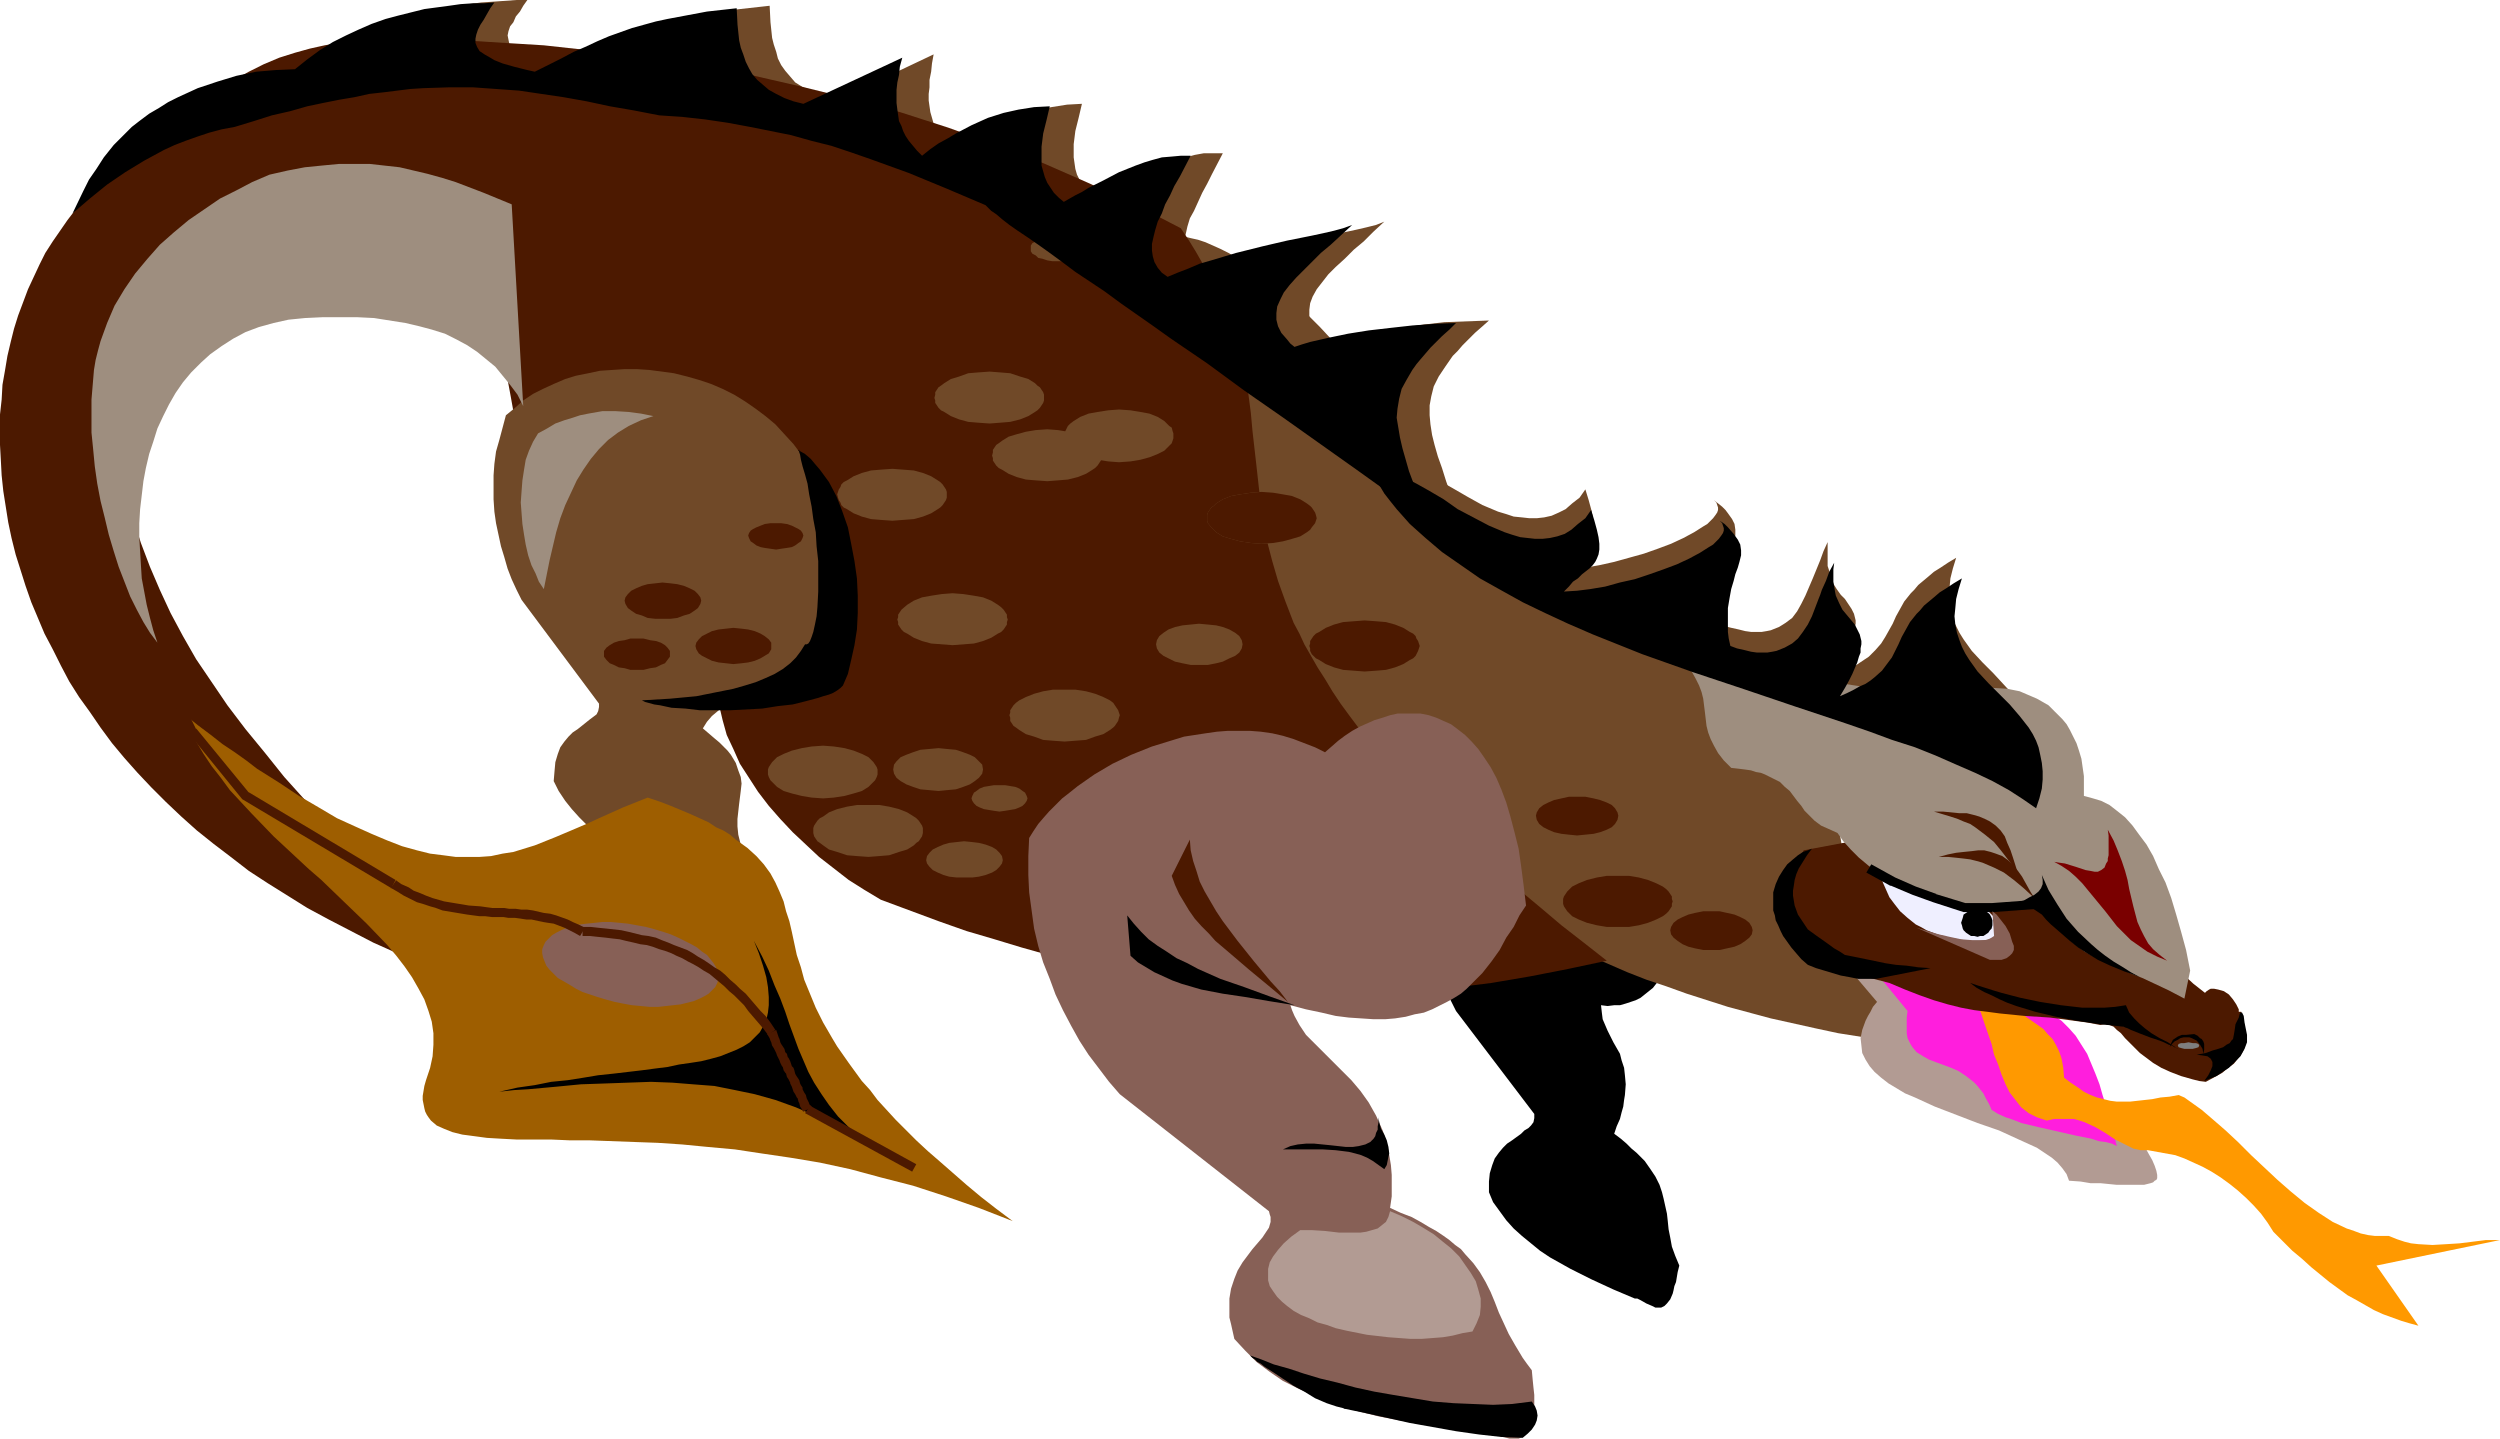 <?xml version="1.0" encoding="UTF-8" standalone="no"?>
<svg
   version="1.0"
   width="129.724mm"
   height="74.648mm"
   id="svg68"
   sodipodi:docname="Dragon 098.wmf"
   xmlns:inkscape="http://www.inkscape.org/namespaces/inkscape"
   xmlns:sodipodi="http://sodipodi.sourceforge.net/DTD/sodipodi-0.dtd"
   xmlns="http://www.w3.org/2000/svg"
   xmlns:svg="http://www.w3.org/2000/svg">
  <sodipodi:namedview
     id="namedview68"
     pagecolor="#ffffff"
     bordercolor="#000000"
     borderopacity="0.25"
     inkscape:showpageshadow="2"
     inkscape:pageopacity="0.0"
     inkscape:pagecheckerboard="0"
     inkscape:deskcolor="#d1d1d1"
     inkscape:document-units="mm" />
  <defs
     id="defs1">
    <pattern
       id="WMFhbasepattern"
       patternUnits="userSpaceOnUse"
       width="6"
       height="6"
       x="0"
       y="0" />
  </defs>
  <path
     style="fill:#704928;fill-opacity:1;fill-rule:evenodd;stroke:none"
     d="m 284.577,97.115 -0.97,-2.747 -0.808,-2.585 -0.808,-2.262 -0.646,-2.262 -0.485,-1.939 -0.323,-2.101 -0.162,-1.777 v -1.939 l 0.323,-1.777 0.485,-1.939 0.97,-1.939 1.293,-1.939 1.454,-2.101 0.97,-0.97 0.97,-1.131 1.131,-1.131 1.293,-1.293 1.293,-1.131 1.454,-1.293 -4.363,0.162 -4.363,0.162 -4.202,0.485 -4.202,0.646 -4.04,0.646 -3.878,0.808 -3.555,0.808 -1.616,0.323 -1.454,0.485 -0.808,-0.646 -0.646,-0.646 -1.131,-1.454 -0.646,-1.293 -0.323,-1.293 v -1.293 l 0.162,-1.293 0.485,-1.293 0.808,-1.454 1.131,-1.454 1.131,-1.454 1.454,-1.454 1.778,-1.616 0.808,-0.808 0.97,-0.97 1.939,-1.616 1.939,-1.939 2.101,-1.939 -1.616,0.646 -1.939,0.485 -2.101,0.485 -2.262,0.485 -4.686,1.131 -5.01,1.131 -5.171,1.293 -4.848,1.454 -2.262,0.646 -2.262,0.808 -2.101,0.808 -1.939,0.97 -1.131,-0.97 -0.808,-0.97 -0.646,-0.97 -0.323,-1.131 -0.162,-1.293 v -1.293 l 0.323,-1.293 0.323,-1.454 0.485,-1.616 0.808,-1.454 0.808,-1.777 0.808,-1.777 0.97,-1.777 0.97,-1.939 2.101,-4.04 h -1.939 -1.778 l -1.778,0.323 -1.778,0.485 -1.939,0.485 -1.616,0.485 -3.232,1.454 -3.07,1.454 -2.909,1.616 -1.293,0.646 -1.293,0.808 -1.131,0.646 -1.131,0.646 -0.97,-0.808 -0.97,-0.97 -0.646,-0.97 -0.646,-1.131 -0.485,-0.97 -0.323,-1.131 -0.162,-1.131 -0.162,-1.131 v -2.585 l 0.323,-2.585 0.646,-2.585 0.646,-2.747 -2.909,0.162 -3.07,0.485 -3.07,0.646 -3.07,0.97 -3.07,1.293 -3.07,1.777 -3.394,1.939 -1.616,1.131 -1.616,1.293 -0.97,-0.97 -0.808,-0.97 -0.808,-0.97 -0.646,-0.97 -0.646,-0.97 -0.323,-0.97 -0.323,-1.131 -0.323,-1.131 -0.162,-1.131 -0.162,-1.131 v -1.293 l 0.162,-1.293 v -1.454 l 0.323,-1.616 0.162,-1.616 0.323,-1.777 -19.069,9.049 -2.101,-0.485 -1.778,-0.646 -1.454,-0.646 -1.454,-0.97 -1.293,-0.808 -0.97,-1.131 -0.97,-1.131 -0.808,-1.131 -0.646,-1.293 -0.323,-1.293 -0.485,-1.454 -0.323,-1.293 -0.323,-3.07 -0.162,-3.232 -2.909,0.323 -2.909,0.323 -2.747,0.323 -2.586,0.485 -2.424,0.485 -2.424,0.646 -4.686,1.293 -4.525,1.616 -2.262,0.97 -2.262,0.97 -2.424,1.131 -2.424,1.131 -2.424,1.293 -2.747,1.454 -1.454,-0.323 -1.293,-0.323 -1.293,-0.323 -1.131,-0.323 -0.97,-0.323 -0.97,-0.485 -0.808,-0.323 -0.646,-0.323 -1.293,-0.646 -0.808,-0.808 -0.646,-0.808 -0.162,-0.808 -0.162,-0.808 0.162,-0.808 0.323,-0.97 0.646,-0.808 0.485,-1.131 0.808,-0.97 0.646,-1.131 L 103.424,0 h -2.101 L 96.798,0.323 94.374,0.485 91.95,0.808 89.526,1.293 86.941,1.777 84.517,2.424 81.931,3.232 79.184,4.04 l -2.424,1.131 -2.586,1.131 -2.586,1.454 -2.424,1.454 -2.424,1.777 -2.586,1.939 -3.717,0.162 -3.878,0.485 -3.878,0.646 -3.717,1.131 -3.878,1.293 -3.878,1.777 -1.778,1.131 -1.939,1.131 -1.939,1.131 -1.939,1.454 -1.293,1.131 -1.293,1.293 -1.293,1.131 -1.131,1.131 -1.778,2.262 -1.616,2.262 -1.454,2.101 -1.131,2.262 -1.939,4.525 3.232,-2.909 3.394,-2.747 3.555,-2.424 3.717,-2.424 3.878,-1.939 2.101,-0.97 2.262,-0.808 2.101,-0.808 2.424,-0.808 2.424,-0.646 2.586,-0.485 3.717,-1.131 3.555,-1.131 3.555,-0.808 3.394,-0.97 3.232,-0.646 3.07,-0.646 2.909,-0.646 2.909,-0.485 2.909,-0.323 2.586,-0.485 2.747,-0.162 2.424,-0.162 5.01,-0.323 4.686,0.162 4.525,0.162 4.525,0.485 4.363,0.485 4.363,0.808 4.525,0.808 4.525,0.808 4.848,0.97 4.848,0.808 4.686,0.485 4.525,0.485 4.363,0.646 4.202,0.646 4.04,0.808 4.202,0.97 3.878,0.97 3.878,1.131 3.878,1.131 3.717,1.293 7.595,2.747 7.434,3.07 7.757,3.232 v 0.162 l 0.323,0.323 0.646,0.646 0.97,0.646 1.131,0.97 1.454,1.131 1.616,1.131 1.939,1.293 2.101,1.616 2.262,1.616 2.424,1.616 2.586,1.939 2.909,1.939 2.909,2.101 3.07,2.101 3.232,2.262 3.232,2.262 3.394,2.424 3.555,2.424 3.555,2.585 7.272,5.171 7.595,5.171 15.029,10.665 7.272,5.332 7.11,5.171 0.323,0.323 h 0.323 v 0 -0.323 l -0.323,-0.323 -0.162,-0.323 -0.808,-1.131 -0.646,-1.131 -0.808,-0.97 -0.162,-0.323 -0.162,-0.162 -0.162,-0.323 -0.162,-0.323 z"
     id="path1" />
  <path
     style="fill:#704928;fill-opacity:1;fill-rule:evenodd;stroke:none"
     d="m 398.182,154.641 0.646,-2.101 0.323,-1.939 0.323,-1.777 v -1.777 l -0.162,-1.616 -0.323,-1.454 -0.323,-1.454 -0.646,-1.293 -0.646,-1.293 -0.646,-1.293 -1.778,-2.262 -2.101,-2.262 -1.939,-2.101 -2.101,-2.101 -2.101,-2.262 -1.616,-2.262 -0.808,-1.293 -0.646,-1.293 -0.646,-1.293 -0.323,-1.454 -0.323,-1.616 -0.162,-1.454 0.162,-1.777 0.162,-1.777 0.485,-1.939 0.646,-2.101 -1.616,0.97 -1.454,0.97 -1.293,0.808 -1.131,0.97 -0.97,0.808 -0.97,0.808 -0.808,0.97 -0.646,0.646 -1.293,1.616 -0.808,1.454 -0.808,1.454 -0.646,1.454 -1.454,2.585 -0.808,1.293 -1.131,1.293 -1.293,1.293 -0.97,0.646 -0.97,0.646 -0.97,0.646 -1.131,0.485 -1.454,0.646 -1.454,0.646 0.97,-1.616 0.808,-1.454 0.808,-1.293 0.485,-1.131 0.485,-1.131 0.323,-0.97 0.323,-0.97 v -0.808 l 0.162,-0.808 v -0.646 l -0.323,-1.293 -0.485,-0.97 -0.646,-0.97 -0.646,-0.97 -0.808,-0.808 -0.808,-1.131 -0.808,-1.293 -0.485,-1.454 -0.162,-0.808 -0.323,-0.97 v -0.97 -2.424 -1.293 l -0.808,1.777 -0.646,1.777 -1.454,3.555 -1.454,3.393 -0.808,1.616 -0.808,1.454 -0.97,1.293 -1.293,0.97 -1.293,0.808 -1.616,0.646 -0.808,0.162 -0.97,0.162 h -1.131 -0.97 l -1.131,-0.162 -1.293,-0.323 -1.454,-0.323 -1.293,-0.323 -0.323,-1.616 -0.162,-1.293 -0.162,-1.293 v -1.131 l 0.162,-2.262 0.162,-1.939 0.485,-1.777 0.485,-1.616 0.323,-1.293 0.485,-1.293 0.323,-1.293 0.323,-0.97 v -1.131 l -0.162,-1.131 -0.485,-0.97 -0.808,-1.131 -0.485,-0.646 -0.646,-0.646 -0.808,-0.646 -0.808,-0.646 0.485,0.485 0.162,0.485 0.162,0.485 v 0.485 l -0.162,0.485 -0.323,0.485 -0.485,0.646 -0.485,0.485 -0.646,0.646 -0.808,0.485 -1.778,1.131 -2.101,1.131 -2.424,1.131 -2.586,0.97 -2.747,0.97 -2.909,0.808 -2.909,0.808 -2.909,0.646 -2.747,0.485 -2.747,0.323 -2.586,0.323 0.97,-1.131 0.808,-0.808 0.808,-0.808 0.97,-0.646 1.454,-1.131 0.485,-0.646 0.485,-0.646 0.485,-0.646 0.323,-0.808 0.162,-0.97 v -1.131 l -0.162,-1.293 -0.323,-1.454 -0.485,-1.777 -0.646,-2.101 -1.131,1.616 -1.454,1.131 -1.293,1.131 -1.293,0.646 -1.454,0.646 -1.454,0.323 -1.454,0.162 h -1.454 l -1.454,-0.162 -1.616,-0.162 -1.454,-0.485 -1.616,-0.485 -3.07,-1.293 -2.909,-1.616 -3.07,-1.777 -2.909,-1.616 -2.747,-1.777 -2.424,-1.454 -1.293,-0.646 -1.131,-0.485 -1.293,-0.323 -0.97,-0.323 -0.97,-0.162 h -0.97 l -0.808,0.162 -0.808,0.323 0.97,1.777 0.97,1.616 1.131,1.454 1.131,1.616 1.454,1.454 1.293,1.454 3.07,2.909 3.232,2.585 3.555,2.585 3.878,2.585 4.04,2.262 4.363,2.424 4.363,2.101 4.525,2.101 4.848,2.101 4.848,1.939 4.848,1.939 10.019,3.555 10.181,3.393 10.019,3.393 4.848,1.616 4.848,1.616 4.686,1.616 4.363,1.616 4.525,1.616 4.04,1.454 3.878,1.777 3.717,1.616 3.555,1.616 3.232,1.777 2.747,1.777 z"
     id="path2" />
  <path
     style="fill:#000000;fill-opacity:1;fill-rule:evenodd;stroke:none"
     d="m 313.988,197.139 0.162,1.454 0.162,1.293 0.485,1.131 0.485,1.131 1.131,2.262 1.293,2.262 0.323,1.293 0.485,1.454 0.162,1.454 0.162,1.777 -0.162,2.101 -0.162,0.97 -0.162,1.293 -0.323,1.131 -0.323,1.293 -0.646,1.454 -0.485,1.454 1.293,0.97 1.131,0.97 0.97,0.97 0.97,0.808 0.808,0.808 0.808,0.808 1.131,1.616 0.97,1.454 0.808,1.616 0.485,1.454 0.323,1.293 0.646,2.909 0.162,1.454 0.162,1.616 0.323,1.616 0.323,1.777 0.646,1.777 0.808,1.939 -0.323,1.293 -0.323,1.939 -0.323,0.808 -0.162,0.808 -0.162,0.646 -0.485,1.131 -0.646,0.808 -0.485,0.485 -0.646,0.323 h -0.485 -0.646 l -0.646,-0.323 -1.131,-0.485 -1.131,-0.646 -0.646,-0.323 h -0.485 l -4.202,-1.777 -4.202,-1.939 -4.202,-2.101 -4.04,-2.262 -1.939,-1.293 -1.778,-1.454 -1.778,-1.454 -1.616,-1.454 -1.454,-1.616 -1.293,-1.777 -1.293,-1.777 -0.808,-1.939 v -2.101 l 0.162,-1.616 0.485,-1.616 0.485,-1.293 0.808,-1.131 0.808,-0.97 0.808,-0.808 0.97,-0.646 1.778,-1.293 0.646,-0.646 0.808,-0.485 0.485,-0.485 0.485,-0.646 0.162,-0.808 v -0.808 l -15.352,-20.199 -0.97,-1.939 -0.97,-2.101 -0.646,-2.101 -0.808,-2.101 -0.646,-2.262 -0.485,-2.262 -0.323,-2.262 -0.323,-2.262 -0.162,-2.262 -0.162,-2.424 0.162,-2.262 0.162,-2.424 0.323,-2.424 0.485,-2.262 0.646,-2.424 0.808,-2.262 1.939,-1.293 2.101,-1.131 1.939,-0.97 1.939,-0.97 1.939,-0.646 1.939,-0.646 1.778,-0.485 1.616,-0.323 1.778,-0.323 1.616,-0.162 1.616,-0.162 h 1.616 l 1.616,0.162 1.454,0.162 1.293,0.323 1.454,0.323 2.586,0.97 2.424,1.293 2.262,1.454 1.939,1.616 1.939,1.939 1.454,2.101 1.454,2.101 1.293,2.262 0.97,2.424 0.646,2.424 0.646,2.585 0.323,2.424 v 2.262 l -0.162,2.262 -0.162,2.262 -0.646,2.101 -0.808,1.939 -1.131,1.777 -1.131,1.454 -1.616,1.293 -0.808,0.646 -0.97,0.485 -0.97,0.323 -0.97,0.323 -1.131,0.323 h -1.131 l -1.293,0.162 z"
     id="path3" />
  <path
     style="fill:#704928;fill-opacity:1;fill-rule:evenodd;stroke:none"
     d="m 369.74,204.088 -9.211,-1.454 -4.525,-0.97 -4.363,-0.97 -4.363,-0.97 -4.202,-1.131 -4.202,-1.131 -4.04,-1.293 -4.04,-1.293 -4.04,-1.454 -3.878,-1.293 -3.717,-1.454 -3.717,-1.616 -3.717,-1.616 -7.11,-3.393 -6.787,-3.393 -6.464,-3.717 -6.141,-4.04 -5.979,-3.878 -5.656,-4.363 -5.333,-4.201 -5.171,-4.363 -4.848,-4.525 -4.525,-4.686 -4.363,-4.525 -4.04,-4.686 -3.717,-4.848 -3.555,-4.686 -3.07,-4.848 -3.07,-4.686 -2.747,-4.686 -2.424,-4.686 -2.262,-4.686 -2.101,-4.525 -1.778,-4.525 -1.454,-4.363 -1.293,-4.201 -0.97,-4.201 -0.97,-4.04 -0.485,-3.717 -0.323,-3.717 -0.162,-3.555 V 64.474 l 0.323,-3.07 0.485,-2.747 0.808,-2.585 0.97,-2.424 1.131,-1.939 0.646,-0.97 0.646,-0.808 0.646,-0.808 0.808,-0.646 0.97,-0.646 0.808,-0.485 0.97,-0.485 0.97,-0.323 1.131,-0.323 1.131,-0.162 h 1.131 1.131 l 1.293,0.162 1.293,0.162 1.293,0.323 1.454,0.323 1.454,0.485 1.454,0.646 1.454,0.646 1.616,0.808 1.616,0.97 1.616,1.131 1.616,1.131 1.778,1.293 1.778,1.293 1.778,1.454 1.939,1.777 1.939,1.616 1.939,1.939 1.939,1.939 2.101,2.262 2.101,2.101 2.101,2.424 2.262,2.585 2.101,2.585 2.262,2.909 2.262,2.909 2.424,3.07 2.262,3.232 2.424,3.232 2.424,3.555 2.586,3.717 2.424,3.878 2.586,3.878 2.586,4.04 2.586,4.363 87.264,31.025 -2.101,0.323 -1.778,0.323 -1.778,0.323 -1.778,0.323 -1.454,0.485 -1.616,0.485 -1.293,0.485 -1.293,0.646 -1.293,0.485 -0.97,0.646 -0.97,0.646 -0.97,0.646 -1.616,1.454 -1.293,1.454 -0.97,1.777 -0.646,1.616 -0.646,1.777 -0.162,1.939 -0.162,1.939 0.323,1.939 0.162,2.101 0.485,2.101 0.485,2.262 0.646,2.101 1.616,4.525 1.616,4.525 1.454,4.363 1.293,4.363 0.485,2.262 0.323,2.101 0.323,1.939 v 2.101 1.939 z"
     id="path4" />
  <path
     style="fill:#b29b93;fill-opacity:1;fill-rule:evenodd;stroke:none"
     d="m 353.58,179.364 14.544,17.128 -0.808,0.97 -0.485,0.97 -0.485,0.808 -0.485,0.97 -0.646,1.777 -0.323,1.616 0.162,1.454 0.162,1.454 0.646,1.293 0.808,1.293 0.97,1.131 1.293,1.131 1.454,1.131 1.616,0.97 1.616,0.97 1.939,0.808 3.878,1.777 8.403,3.232 4.202,1.454 3.878,1.777 1.778,0.808 1.778,0.808 1.454,0.97 1.454,0.97 1.131,0.97 0.97,1.131 0.808,1.131 0.485,1.293 2.262,0.162 1.939,0.323 h 1.939 l 1.616,0.162 1.616,0.162 h 1.293 1.131 1.131 0.97 0.808 l 0.646,-0.162 0.646,-0.162 0.485,-0.162 0.323,-0.323 0.323,-0.162 0.162,-0.323 v -0.646 l -0.162,-0.808 -0.323,-0.97 -0.485,-1.131 -0.646,-1.131 -0.808,-1.454 -0.646,-1.454 -0.646,-1.616 -0.97,-0.323 -0.97,-0.162 -1.616,-0.646 -1.293,-0.97 -1.131,-0.97 -0.808,-0.97 -0.808,-1.293 -0.485,-1.293 -0.646,-1.293 -0.808,-2.909 -0.97,-2.909 -0.646,-1.293 -0.646,-1.293 -0.808,-1.293 -0.97,-1.293 -0.485,-1.131 -0.485,-0.808 -0.808,-0.646 -0.808,-0.485 -0.97,-0.323 -0.97,-0.162 -2.262,-0.162 -2.262,-0.323 -0.97,-0.162 -0.97,-0.323 -0.808,-0.485 -0.808,-0.646 -0.485,-0.808 -0.485,-1.293 z"
     id="path5" />
  <path
     style="fill:#ff1edd;fill-opacity:1;fill-rule:evenodd;stroke:none"
     d="m 368.932,191.968 5.171,6.302 -0.162,1.293 v 1.293 0.808 0.97 l 0.162,0.97 0.323,0.646 0.323,0.646 0.323,0.485 0.808,0.97 1.293,0.808 1.131,0.646 1.293,0.485 3.07,1.131 1.454,0.646 1.454,0.97 1.454,1.131 0.646,0.646 0.646,0.808 0.646,0.808 0.485,0.97 0.646,1.131 0.485,1.131 1.293,0.808 1.454,0.646 1.454,0.485 1.616,0.646 3.394,0.808 3.555,0.808 3.555,0.808 3.232,0.646 1.454,0.485 1.293,0.162 1.293,0.323 0.97,0.485 -1.293,-5.009 -0.646,-2.424 -0.808,-2.424 -0.646,-2.262 -0.808,-2.101 -0.808,-1.939 -0.808,-1.939 -1.131,-1.777 -1.131,-1.777 -1.293,-1.454 -1.454,-1.454 -1.778,-1.293 -1.778,-1.131 -2.101,-0.97 -2.262,-0.808 z"
     id="path6" />
  <path
     style="fill:#ff9900;fill-opacity:1;fill-rule:evenodd;stroke:none"
     d="m 392.203,194.554 0.646,0.97 0.808,0.97 0.808,0.808 1.131,0.808 1.939,1.454 2.101,1.454 1.131,0.808 0.808,0.97 0.97,0.97 0.646,1.131 0.646,1.293 0.485,1.454 0.323,1.777 0.162,1.939 1.293,0.97 1.454,0.97 1.131,0.808 1.293,0.646 1.293,0.485 1.293,0.323 1.293,0.323 1.293,0.162 h 1.293 1.293 l 2.909,-0.323 1.454,-0.162 1.616,-0.323 1.778,-0.162 1.778,-0.323 1.131,0.485 1.131,0.808 2.262,1.616 2.262,1.939 2.424,2.101 2.424,2.262 2.586,2.585 5.171,4.848 2.586,2.262 2.747,2.262 2.747,1.939 2.747,1.777 2.747,1.293 1.454,0.485 1.293,0.485 1.454,0.323 1.293,0.162 h 1.454 1.293 l 1.616,0.646 1.454,0.485 1.293,0.323 1.454,0.162 2.747,0.162 2.747,-0.162 2.586,-0.162 2.586,-0.323 2.586,-0.323 h 2.747 l -24.24,5.009 8.242,11.796 -1.778,-0.485 -1.616,-0.485 -1.778,-0.646 -1.778,-0.646 -1.778,-0.808 -3.394,-1.939 -1.778,-0.97 -1.778,-1.293 -1.778,-1.293 -1.778,-1.454 -1.778,-1.454 -1.778,-1.616 -1.939,-1.616 -1.778,-1.777 -1.939,-1.939 -1.131,-1.777 -1.293,-1.777 -1.454,-1.616 -1.454,-1.454 -1.616,-1.454 -1.616,-1.293 -1.778,-1.293 -1.778,-1.131 -1.778,-0.97 -1.778,-0.808 -1.778,-0.808 -1.778,-0.646 -1.778,-0.323 -1.778,-0.323 -1.778,-0.323 h -1.454 l -1.454,-0.323 -1.293,-0.646 -2.262,-1.131 -0.97,-0.646 -0.97,-0.646 -1.939,-1.131 -2.101,-0.97 -0.97,-0.323 -1.131,-0.323 h -1.293 -1.293 -1.293 l -1.454,0.323 -0.97,-0.323 -0.97,-0.323 -1.616,-0.808 -1.454,-1.131 -1.131,-1.454 -1.131,-1.454 -0.808,-1.616 -0.808,-1.939 -0.646,-1.939 -0.808,-1.939 -0.485,-2.101 -1.454,-4.201 -0.646,-1.939 -0.97,-2.101 -0.97,-1.777 -1.131,-1.939 z"
     id="path7" />
  <path
     style="fill:#4c1900;fill-opacity:1;fill-rule:evenodd;stroke:none"
     d="m 439.551,198.432 0.485,1.939 0.323,1.777 v 1.616 0.808 l -0.162,0.808 -0.323,0.808 -0.485,0.808 -0.646,0.808 -0.646,0.808 -1.131,0.808 -1.131,0.97 -1.454,0.808 -1.778,0.97 -1.293,-0.162 -1.293,-0.323 -2.262,-0.646 -2.101,-0.808 -1.778,-0.808 -1.616,-0.97 -1.293,-0.97 -1.293,-0.97 -1.131,-1.131 -0.97,-0.97 -0.808,-0.808 -0.808,-0.97 -0.808,-0.646 -0.646,-0.646 -0.808,-0.323 -0.808,-0.162 -0.97,0.162 -2.586,-0.485 -2.424,-0.323 -4.848,-0.646 -5.01,-0.323 -4.848,-0.485 -2.424,-0.323 -2.586,-0.323 -2.586,-0.485 -2.586,-0.646 -2.747,-0.808 -2.747,-0.97 -2.909,-1.131 -3.07,-1.293 -4.363,-1.131 -2.262,-0.646 -2.262,-0.808 -2.101,-0.97 -2.101,-0.97 -1.778,-1.293 -1.778,-1.293 -1.293,-1.454 -0.646,-0.808 -0.485,-0.97 -0.485,-0.97 -0.323,-0.97 -0.162,-1.131 -0.162,-1.131 v -1.131 l 0.162,-1.293 0.162,-1.293 0.323,-1.454 0.485,-1.293 0.646,-1.616 0.808,-1.616 0.808,-1.777 51.712,-9.695 1.778,2.262 1.616,2.262 3.07,4.848 2.909,5.171 2.909,5.171 3.07,5.009 1.616,2.424 1.778,2.424 1.778,2.262 2.101,2.101 2.101,1.939 2.262,1.777 0.323,-0.323 0.485,-0.323 0.323,-0.162 h 0.646 l 0.808,0.162 1.131,0.323 0.97,0.646 0.808,0.97 0.646,0.97 0.485,0.97 v 0.323 0.162 0.162 -0.162 h 0.162 z"
     id="path8" />
  <path
     style="fill:#efefff;fill-opacity:1;fill-rule:evenodd;stroke:none"
     d="m 390.91,184.051 0.485,-0.808 0.323,-0.808 -0.162,-0.97 -0.162,-0.808 -0.485,-0.97 -0.808,-0.808 -0.808,-0.808 -0.97,-0.646 -1.131,-0.485 -0.808,-0.162 -1.616,-0.323 -0.808,-0.162 h -0.97 -1.293 l -1.616,0.162 -1.454,-0.162 -1.454,-0.323 -1.616,-0.646 -1.616,-0.646 -1.454,-0.808 -1.454,-0.808 -1.131,-0.808 -0.97,-0.485 0.323,1.293 0.646,1.454 0.646,1.454 0.97,1.293 1.131,1.454 1.454,1.293 1.616,1.293 0.97,0.485 1.131,0.646 2.101,0.808 1.778,0.485 1.939,0.485 1.616,0.162 1.616,0.162 h 1.293 l 1.454,-0.162 z"
     id="path9" />
  <path
     style="fill:#9e8e7f;fill-opacity:1;fill-rule:evenodd;stroke:none"
     d="m 429.532,190.353 -1.131,5.494 -3.07,-1.616 -2.747,-1.293 -2.424,-1.131 -2.424,-0.97 -2.101,-0.97 -1.939,-0.808 -1.778,-0.808 -1.616,-0.808 -1.454,-0.808 -1.293,-0.97 -1.454,-1.131 -1.131,-1.131 -1.131,-1.293 -1.131,-1.616 -0.97,-1.777 -1.131,-2.101 -3.555,0.646 -3.555,0.323 -3.232,0.162 h -3.232 l -3.07,-0.485 -3.07,-0.485 -2.747,-0.808 -2.747,-0.97 -2.586,-1.131 -2.262,-1.293 -2.101,-1.293 -1.939,-1.454 -1.939,-1.616 -1.616,-1.616 -1.454,-1.616 -1.131,-1.616 -1.778,-0.808 -1.454,-0.646 -1.293,-0.97 -0.97,-0.97 -0.97,-0.97 -0.646,-0.97 -0.808,-0.97 -1.454,-1.939 -0.97,-0.808 -0.97,-0.97 -1.293,-0.646 -1.616,-0.808 -0.808,-0.323 -0.97,-0.162 -0.97,-0.323 -1.131,-0.162 -1.293,-0.162 -1.454,-0.162 -1.454,-1.454 -1.131,-1.454 -0.808,-1.454 -0.646,-1.293 -0.485,-1.293 -0.323,-1.293 -0.323,-2.747 -0.323,-2.585 -0.323,-1.293 -0.485,-1.293 -0.646,-1.293 -0.808,-1.454 -1.131,-1.293 -1.616,-1.293 6.141,0.97 6.302,0.97 12.766,1.939 12.766,1.939 6.141,0.97 6.141,1.131 2.101,-0.808 2.262,-0.646 2.424,-0.485 2.586,-0.162 h 2.424 l 2.586,0.162 2.424,0.485 2.262,0.97 1.131,0.485 1.131,0.646 1.131,0.646 0.808,0.808 0.97,0.97 0.97,0.97 0.808,0.97 0.646,1.131 0.646,1.293 0.646,1.293 0.485,1.454 0.485,1.616 0.485,3.393 v 1.939 1.939 l 1.778,0.485 1.616,0.485 1.616,0.808 1.454,1.131 1.616,1.293 1.454,1.616 1.293,1.777 1.454,1.939 1.293,2.262 1.131,2.585 1.293,2.585 1.131,3.07 0.97,3.232 0.97,3.393 0.97,3.555 z"
     id="path10" />
  <path
     style="fill:#000000;fill-opacity:1;fill-rule:evenodd;stroke:none"
     d="m 387.84,178.072 0.485,0.162 0.646,0.162 0.485,0.323 0.485,0.323 0.323,0.323 0.323,0.646 0.162,0.485 v 0.485 0.485 l -0.162,0.646 -0.323,0.323 -0.323,0.485 -0.485,0.323 -0.485,0.323 h -0.646 l -0.485,0.162 -0.646,-0.162 h -0.646 l -0.485,-0.323 -0.485,-0.323 -0.485,-0.485 -0.162,-0.323 -0.162,-0.646 -0.162,-0.485 0.162,-0.485 0.162,-0.485 0.162,-0.646 0.485,-0.323 0.485,-0.323 0.485,-0.323 0.646,-0.162 z"
     id="path11" />
  <path
     style="fill:#000000;fill-opacity:1;fill-rule:evenodd;stroke:none"
     d="m 399.475,176.456 -8.726,0.646 v 0 h -5.494 0.162 l -5.818,-1.777 h 0.162 l -4.04,-1.454 v 0 l -4.04,-1.777 v 0 l -4.686,-2.585 -0.97,1.616 4.686,2.585 h 0.162 l 4.202,1.777 v 0 l 4.04,1.454 v 0 l 5.979,1.939 h 5.656 0.162 l 8.726,-0.646 z"
     id="path12" />
  <path
     style="fill:#4c1900;fill-opacity:1;fill-rule:evenodd;stroke:none"
     d="m 398.99,176.133 -0.808,-1.293 -0.808,-1.454 -0.808,-1.454 -0.808,-1.131 -0.97,-1.131 -0.97,-0.97 -1.131,-0.808 -1.293,-0.485 -0.97,-0.323 -1.293,-0.323 h -1.131 l -1.293,0.162 -1.616,0.162 -1.454,0.162 -1.616,0.323 -1.778,0.485 h 1.778 l 1.616,0.162 1.454,0.162 1.293,0.162 1.293,0.323 1.131,0.323 2.262,0.97 1.939,0.97 1.939,1.454 1.939,1.616 z"
     id="path13" />
  <path
     style="fill:#4c1900;fill-opacity:1;fill-rule:evenodd;stroke:none"
     d="m 395.758,171.285 -0.97,-3.07 -0.485,-1.454 -0.646,-1.454 -0.485,-1.293 -0.808,-1.131 -0.97,-0.97 -1.131,-0.808 -0.97,-0.485 -1.131,-0.485 -1.131,-0.323 -1.293,-0.323 h -1.454 l -1.616,-0.162 -1.616,-0.162 h -1.778 l 1.616,0.485 1.616,0.485 1.454,0.485 1.131,0.485 1.293,0.485 0.97,0.646 1.939,1.454 1.778,1.454 1.454,1.777 1.616,2.101 z"
     id="path14" />
  <path
     style="fill:#000000;fill-opacity:1;fill-rule:evenodd;stroke:none"
     d="m 399.313,158.519 0.646,-1.939 0.485,-1.939 0.162,-1.777 v -1.616 l -0.162,-1.616 -0.323,-1.616 -0.323,-1.454 -0.485,-1.293 -0.646,-1.293 -0.808,-1.293 -1.778,-2.262 -1.939,-2.262 -2.101,-2.101 -2.101,-2.101 -2.101,-2.262 -1.616,-2.262 -0.808,-1.293 -0.646,-1.293 -0.485,-1.293 -0.485,-1.454 -0.323,-1.616 -0.162,-1.616 0.162,-1.616 0.162,-1.777 0.485,-1.939 0.646,-2.101 -1.616,0.97 -1.454,0.97 -1.293,0.808 -1.131,0.97 -0.97,0.808 -0.97,0.808 -0.808,0.97 -0.646,0.646 -1.293,1.616 -0.808,1.454 -0.808,1.454 -0.646,1.454 -1.293,2.585 -0.97,1.293 -0.97,1.293 -1.454,1.293 -0.808,0.646 -0.97,0.646 -1.131,0.485 -1.131,0.646 -1.293,0.646 -1.454,0.646 0.97,-1.616 0.808,-1.454 0.646,-1.293 0.485,-1.131 0.485,-1.131 0.323,-1.131 0.323,-0.808 v -0.808 l 0.162,-0.808 v -0.646 l -0.323,-1.293 -0.485,-0.97 -0.485,-0.97 -0.808,-0.97 -0.808,-0.97 -0.808,-0.97 -0.646,-1.293 -0.646,-1.454 -0.162,-0.808 -0.162,-0.97 -0.162,-0.97 v -1.131 -1.293 l 0.162,-1.293 -0.97,1.777 -0.646,1.777 -0.808,1.777 -0.323,0.97 -0.323,0.808 -1.293,3.393 -0.808,1.616 -0.97,1.454 -0.97,1.293 -1.131,0.97 -1.454,0.808 -1.616,0.646 -0.808,0.162 -0.97,0.162 h -0.97 -1.131 l -1.131,-0.162 -1.293,-0.323 -1.454,-0.323 -1.293,-0.485 -0.323,-1.454 -0.162,-1.293 v -1.293 -1.131 -2.262 l 0.323,-1.939 0.323,-1.777 0.485,-1.616 0.323,-1.293 0.485,-1.293 0.323,-1.131 0.323,-1.293 v -0.97 l -0.162,-1.131 -0.485,-0.97 -0.808,-1.131 -1.131,-1.293 -0.646,-0.646 -0.97,-0.646 0.485,0.485 0.162,0.485 0.162,0.485 v 0.485 l -0.162,0.485 -0.323,0.485 -0.485,0.646 -0.485,0.485 -0.646,0.646 -0.808,0.485 -1.778,1.131 -2.101,1.131 -2.424,1.131 -2.586,0.97 -2.747,0.97 -2.909,0.97 -2.909,0.646 -2.909,0.808 -2.909,0.485 -2.586,0.323 -2.586,0.162 0.97,-0.97 0.808,-0.97 0.97,-0.646 0.808,-0.808 1.454,-1.131 0.646,-0.646 0.485,-0.646 0.323,-0.646 0.323,-0.808 0.162,-0.97 v -1.131 l -0.162,-1.293 -0.323,-1.454 -0.485,-1.777 -0.646,-2.101 -1.131,1.616 -1.454,1.131 -1.293,1.131 -1.293,0.808 -1.454,0.485 -1.454,0.323 -1.454,0.162 h -1.454 l -1.454,-0.162 -1.454,-0.162 -1.616,-0.485 -1.454,-0.485 -3.07,-1.293 -3.07,-1.616 -3.07,-1.616 -2.747,-1.939 -2.747,-1.616 -2.586,-1.454 -1.293,-0.646 -1.131,-0.485 -1.131,-0.323 -1.131,-0.323 -0.97,-0.162 h -0.97 l -0.808,0.162 -0.808,0.323 0.97,1.777 0.97,1.616 1.131,1.454 1.293,1.616 1.293,1.454 1.293,1.454 3.07,2.747 3.232,2.747 3.717,2.585 3.717,2.585 4.04,2.262 4.363,2.424 4.363,2.101 4.525,2.101 4.848,2.101 4.848,1.939 4.848,1.939 10.019,3.555 10.181,3.393 10.019,3.393 4.848,1.616 4.848,1.616 4.686,1.616 4.363,1.616 4.525,1.454 4.04,1.616 4.04,1.777 3.717,1.616 3.394,1.616 3.232,1.777 2.747,1.777 z"
     id="path15" />
  <path
     style="fill:#000000;fill-opacity:1;fill-rule:evenodd;stroke:none"
     d="m 439.067,199.563 -0.323,0.646 -0.323,0.646 -0.162,1.131 -0.162,0.97 -0.162,0.808 -0.323,0.323 -0.323,0.485 -0.646,0.323 -0.646,0.485 -0.97,0.323 -1.131,0.323 -1.293,0.485 -1.778,0.323 1.131,0.162 0.97,0.162 0.646,0.485 0.323,0.646 v 0.808 l -0.323,0.808 -0.485,0.97 -0.808,1.131 1.131,-0.485 1.293,-0.485 1.131,-0.808 1.293,-0.808 1.131,-1.131 1.131,-1.131 0.808,-1.454 0.485,-1.293 v -0.162 -0.323 -0.323 -0.646 l -0.485,-2.424 -0.162,-1.293 -0.162,-0.323 -0.162,-0.323 h -0.162 -0.162 l -0.162,0.323 z"
     id="path16" />
  <path
     style="fill:#000000;fill-opacity:1;fill-rule:evenodd;stroke:none"
     d="m 427.108,205.704 -1.939,-1.293 -1.616,-0.808 -1.616,-0.97 -1.293,-0.97 -1.131,-0.97 -0.97,-0.97 -0.97,-1.131 -0.646,-1.454 -2.101,0.323 -2.101,0.162 h -2.101 -2.262 l -4.202,-0.485 -4.04,-0.646 -3.878,-0.808 -3.717,-0.97 -1.616,-0.485 -3.07,-0.97 -1.454,-0.485 1.293,0.97 1.454,0.808 1.454,0.646 1.616,0.808 1.454,0.646 1.778,0.646 3.717,1.131 4.04,0.97 4.202,0.808 4.363,0.646 4.525,0.485 h 0.162 l 0.323,0.162 0.485,0.162 0.646,0.323 0.808,0.323 0.808,0.323 2.101,0.808 1.939,0.646 0.808,0.323 0.97,0.485 0.646,0.162 0.485,0.323 0.485,0.162 z"
     id="path17" />
  <path
     style="fill:#000000;fill-opacity:1;fill-rule:evenodd;stroke:none"
     d="m 425.492,205.38 0.485,-0.646 0.485,-0.485 0.646,-0.323 0.485,-0.323 0.646,-0.162 h 0.646 0.485 l 0.485,0.162 0.97,0.485 0.646,0.808 0.485,0.808 0.162,0.97 0.162,-0.808 v -0.646 -0.485 l -0.162,-0.485 -0.323,-0.485 -0.323,-0.162 -0.485,-0.485 -0.646,-0.323 -1.616,0.162 h -0.808 l -0.808,0.323 -0.485,0.323 -0.485,0.323 -0.323,0.646 z"
     id="path18" />
  <path
     style="fill:#7f7f7f;fill-opacity:1;fill-rule:evenodd;stroke:none"
     d="m 429.209,205.704 h -0.808 l -0.646,-0.162 -0.485,-0.162 -0.162,-0.323 0.162,-0.323 0.485,-0.162 h 0.646 l 0.808,-0.162 0.808,0.162 h 0.646 l 0.485,0.162 0.162,0.323 -0.162,0.323 -0.485,0.162 -0.646,0.162 z"
     id="path19" />
  <path
     style="fill:#7a0000;fill-opacity:1;fill-rule:evenodd;stroke:none"
     d="m 425.008,188.413 -1.454,-1.131 -1.293,-1.131 -0.97,-1.131 -0.808,-1.454 -0.646,-1.293 -0.646,-1.454 -0.808,-3.07 -0.808,-3.393 -0.323,-1.777 -0.485,-1.777 -0.646,-1.939 -0.808,-2.101 -0.808,-1.939 -1.131,-2.101 0.162,1.131 v 1.131 1.777 0.97 l -0.162,0.646 v 0.485 l -0.323,0.485 -0.323,0.808 -0.646,0.485 -0.646,0.323 h -0.646 l -0.808,-0.162 -0.97,-0.162 -0.97,-0.323 -0.97,-0.323 -2.101,-0.646 -1.131,-0.162 -0.97,-0.162 1.454,0.808 1.454,0.97 1.293,1.131 1.293,1.293 2.262,2.747 2.262,2.747 2.262,2.909 1.454,1.454 1.293,1.293 1.616,1.131 1.616,1.131 1.939,0.97 z"
     id="path20" />
  <path
     style="fill:#000000;fill-opacity:1;fill-rule:evenodd;stroke:none"
     d="m 378.628,189.868 -10.666,2.101 h -1.778 -1.778 l -1.616,-0.323 -1.778,-0.323 -3.232,-0.97 -1.616,-0.485 -1.616,-0.646 -1.293,-1.131 -0.97,-1.131 -0.97,-1.131 -0.808,-1.131 -0.808,-1.131 -0.485,-0.97 -0.485,-1.131 -0.485,-0.97 -0.162,-0.97 -0.323,-0.97 v -1.939 -1.616 l 0.485,-1.616 0.646,-1.454 0.808,-1.293 0.808,-1.131 1.131,-0.97 0.97,-0.808 0.97,-0.646 0.97,-0.323 0.808,-0.323 -0.97,1.293 -0.808,1.293 -0.808,1.293 -0.485,1.131 -0.323,1.131 -0.162,1.131 -0.162,0.97 v 0.97 l 0.162,0.97 0.162,0.97 0.646,1.777 0.97,1.454 0.97,1.454 1.778,1.293 1.616,1.131 1.778,1.293 1.131,0.646 0.97,0.646 4.04,0.808 3.878,0.808 2.101,0.323 2.101,0.162 2.262,0.323 z"
     id="path21" />
  <path
     style="fill:#876056;fill-opacity:1;fill-rule:evenodd;stroke:none"
     d="m 375.881,181.95 2.101,0.646 2.262,0.646 2.101,0.485 2.262,0.485 2.101,0.162 h 1.778 0.808 l 0.646,-0.162 0.646,-0.323 0.485,-0.323 -0.323,-4.848 0.808,0.646 0.646,0.808 1.131,1.454 0.808,1.454 0.485,1.616 0.323,0.808 v 0.808 l -0.323,0.646 -0.485,0.485 -0.646,0.485 -0.97,0.323 h -1.131 -1.131 z"
     id="path22" />
  <path
     style="fill:#000000;fill-opacity:1;fill-rule:evenodd;stroke:none"
     d="m 395.435,176.941 1.454,-0.323 1.131,-0.646 0.97,-0.485 0.808,-0.646 0.485,-0.646 0.323,-0.808 v -0.808 l -0.162,-0.97 1.293,2.909 1.778,2.909 1.778,2.747 2.262,2.585 2.586,2.424 1.293,1.131 1.454,1.131 1.616,1.131 1.616,0.97 1.778,1.131 1.778,0.97 -1.616,-0.646 -1.454,-0.485 -2.747,-1.131 -2.424,-1.131 -2.101,-1.293 -1.778,-1.131 -1.616,-1.293 -1.293,-1.131 -1.293,-1.131 -1.131,-0.97 -0.97,-0.97 -0.808,-0.97 -0.97,-0.646 -0.97,-0.646 -0.97,-0.485 -0.97,-0.323 z"
     id="path23" />
  <path
     style="fill:#4c1900;fill-opacity:1;fill-rule:evenodd;stroke:none"
     d="m 315.12,188.413 -7.595,1.616 -7.434,1.454 -7.595,1.293 -7.757,0.97 -7.918,0.646 -3.878,0.323 -4.04,0.323 h -4.202 -4.04 -4.202 l -4.363,-0.162 -4.202,-0.323 -4.363,-0.323 -4.525,-0.485 -4.525,-0.485 -4.525,-0.808 -4.848,-0.646 -4.686,-0.97 -4.848,-1.131 -5.01,-1.131 -5.01,-1.293 -5.171,-1.454 -5.333,-1.616 -5.494,-1.616 -5.494,-1.939 -5.656,-2.101 -5.656,-2.101 -3.232,-1.939 -3.07,-1.939 -2.909,-2.262 -2.909,-2.262 -2.586,-2.424 -2.586,-2.424 -2.424,-2.585 -2.262,-2.585 -2.101,-2.747 -1.778,-2.747 -1.778,-2.747 -1.293,-2.909 -1.293,-2.747 -0.808,-2.909 -0.646,-2.747 -0.485,-2.909 -3.07,-2.101 -3.07,-2.101 -2.747,-2.101 -2.747,-2.101 -2.586,-2.262 -2.262,-2.101 -2.262,-2.262 -2.101,-2.101 -1.939,-2.262 -1.778,-2.262 -1.778,-2.262 -1.616,-2.101 -1.454,-2.262 -1.293,-2.262 -1.293,-2.262 -1.131,-2.262 -2.101,-4.525 -1.778,-4.525 -1.293,-4.525 -1.293,-4.525 -0.808,-4.525 -0.808,-4.363 -0.485,-4.525 -0.485,-4.363 -0.808,-8.564 -0.808,-8.403 -0.485,-4.04 -0.485,-3.878 -0.808,-3.878 L 94.051,32.156 92.92,28.601 91.465,25.046 90.657,23.43 89.688,21.815 88.718,20.199 87.587,18.583 86.456,16.967 85.002,15.513 83.709,14.058 82.254,12.604 80.638,11.311 78.861,9.857 76.922,8.564 74.982,7.433 85.648,7.595 96.152,8.241 106.656,8.887 l 10.342,1.131 10.181,1.293 10.181,1.616 9.858,1.777 9.858,2.262 9.858,2.424 9.534,2.585 9.534,3.07 9.373,3.393 9.211,3.555 9.211,4.04 8.888,4.201 4.525,2.262 4.363,2.262 1.616,2.424 1.293,2.101 1.293,2.262 1.131,2.262 1.131,2.101 0.97,2.101 0.808,1.939 0.97,2.101 1.293,3.878 1.131,3.878 0.808,3.717 0.808,3.717 0.485,3.717 0.323,3.555 0.808,7.11 0.808,7.272 0.646,3.717 0.646,3.717 0.97,3.717 1.131,3.878 1.454,4.04 0.808,2.101 0.808,2.101 1.131,2.101 0.97,2.101 1.293,2.262 1.293,2.262 1.454,2.262 1.454,2.424 1.616,2.424 1.778,2.424 1.939,2.585 2.101,2.424 2.262,2.747 2.262,2.585 2.586,2.747 2.586,2.909 2.909,2.747 2.909,3.07 3.232,2.909 3.394,3.07 3.555,3.232 3.717,3.232 3.878,3.232 4.202,3.555 4.363,3.393 z"
     id="path24" />
  <path
     style="fill:#4c1900;fill-opacity:1;fill-rule:evenodd;stroke:none"
     d="m 116.998,46.861 -1.293,-1.616 -1.293,-1.454 -2.262,-3.393 -2.101,-3.07 -1.778,-3.393 -1.778,-3.07 -1.616,-3.07 -1.778,-2.909 -1.778,-2.909 L 99.384,19.391 97.121,16.967 95.829,15.836 94.536,14.705 93.081,13.735 91.627,12.766 90.011,11.958 88.234,11.15 86.294,10.342 84.355,9.857 82.093,9.211 79.83,8.726 77.245,8.403 74.659,8.241 71.912,8.079 h -2.586 l -2.909,0.323 -2.747,0.485 -2.909,0.646 -2.909,0.808 -3.07,0.97 -3.07,1.293 -2.909,1.454 -2.909,1.616 -3.07,1.777 -2.909,2.101 -2.909,2.262 -2.747,2.424 -2.747,2.747 -2.586,2.909 -2.586,3.07 -2.424,3.393 -2.262,3.393 -2.101,3.878 -1.939,4.04 -1.778,4.201 -1.616,4.525 -1.454,4.525 -1.293,5.009 -0.97,5.171 -0.808,5.332 -0.485,5.656 -0.162,5.817 v 3.07 3.07 l 0.162,3.232 0.162,3.07 0.323,3.393 0.323,3.393 1.454,-3.555 1.454,-3.555 1.454,-3.232 1.293,-3.07 1.293,-3.232 1.293,-2.909 1.131,-2.909 1.293,-2.747 1.131,-2.747 1.131,-2.585 1.131,-2.585 1.131,-2.262 0.97,-2.262 1.131,-2.262 0.97,-2.101 1.131,-2.101 1.939,-3.717 2.101,-3.393 1.939,-3.232 2.101,-2.747 1.939,-2.424 2.262,-2.101 2.262,-1.939 2.262,-1.454 2.586,-1.293 2.586,-1.131 2.747,-0.646 3.07,-0.646 3.394,-0.323 h 3.394 3.717 l 4.04,0.323 2.101,0.323 2.262,0.323 2.262,0.323 2.424,0.323 2.424,0.485 2.586,0.323 2.586,0.646 2.747,0.485 2.909,0.485 2.909,0.646 3.07,0.646 3.232,0.646 3.232,0.646 3.394,0.808 3.555,0.808 z"
     id="path25" />
  <path
     style="fill:#4c1900;fill-opacity:1;fill-rule:evenodd;stroke:none"
     d="m 97.929,194.392 -5.171,-1.777 -5.171,-1.777 -5.01,-1.939 -4.686,-1.939 -4.686,-2.101 -4.363,-2.262 -4.363,-2.262 -4.202,-2.262 -3.878,-2.424 -3.878,-2.424 -3.717,-2.424 -3.555,-2.747 -3.394,-2.585 -3.232,-2.585 -3.07,-2.747 -3.07,-2.909 -2.747,-2.747 -2.747,-2.909 -2.586,-2.909 -2.424,-2.909 -2.262,-3.07 -2.101,-3.07 -2.101,-2.909 -1.939,-3.07 -1.616,-3.07 -1.616,-3.232 L 8.726,124.262 7.434,121.192 6.141,118.122 5.01,114.89 4.04,111.82 3.07,108.75 2.262,105.518 1.616,102.448 1.131,99.378 0.646,96.307 0.323,93.237 0.162,90.167 0,87.258 V 84.188 81.28 L 0.323,78.371 0.485,75.462 0.97,72.715 1.454,69.807 2.101,67.06 2.747,64.474 3.555,61.889 4.525,59.303 5.494,56.718 6.626,54.294 7.757,51.87 8.888,49.608 l 1.454,-2.262 1.454,-2.101 1.454,-2.101 1.616,-2.101 1.616,-1.777 1.778,-1.939 1.778,-1.616 1.939,-1.777 1.939,-1.454 2.101,-1.454 2.101,-1.293 -1.454,6.625 -1.131,6.464 -1.131,6.14 -0.646,6.14 -0.646,5.817 -0.323,5.494 -0.323,5.494 0.162,5.332 0.162,5.171 0.646,5.009 0.646,4.848 0.97,4.848 1.131,4.848 1.454,4.525 1.778,4.686 1.939,4.525 2.101,4.525 2.424,4.525 2.586,4.525 3.07,4.525 3.07,4.525 3.555,4.686 3.717,4.525 3.878,4.848 4.363,4.848 4.525,4.848 4.848,5.009 5.171,5.171 5.333,5.332 5.656,5.494 5.979,5.494 z"
     id="path26" />
  <path
     style="fill:#704928;fill-opacity:1;fill-rule:evenodd;stroke:none"
     d="m 162.246,101.478 0.646,1.454 0.646,1.616 1.454,3.393 1.131,3.393 0.485,1.939 0.323,1.939 0.323,1.939 v 2.101 l -0.162,2.101 -0.323,2.101 -0.646,2.101 -0.808,2.262 -1.293,2.262 -1.454,2.424 -0.162,0.646 -0.162,0.646 -0.162,0.485 -0.323,0.323 -0.323,0.323 -0.323,0.323 -1.131,0.162 -1.293,0.162 h -1.454 l -1.616,-0.162 h -1.939 -1.778 l -2.101,0.162 -1.939,0.323 -2.101,0.485 -2.101,0.97 -0.97,0.646 -0.97,0.646 -1.131,0.97 -0.97,0.808 -0.97,1.131 -0.808,1.293 1.131,0.97 1.131,0.97 0.97,0.808 0.808,0.808 0.808,0.808 0.646,0.808 0.485,0.808 0.485,0.808 0.485,1.454 0.485,1.293 0.162,1.293 -0.162,1.454 -0.323,2.585 -0.162,1.454 -0.162,1.454 v 1.454 l 0.162,1.616 0.485,1.939 0.323,0.808 0.485,1.131 -0.323,1.131 -0.162,1.131 -0.162,0.97 -0.323,0.808 -0.162,0.808 -0.323,0.646 -0.485,1.131 -0.485,0.808 -0.646,0.485 -0.485,0.323 h -0.646 l -0.646,-0.162 -0.485,-0.162 -1.293,-0.646 -1.131,-0.485 -0.485,-0.323 h -0.485 l -4.202,-1.777 -4.202,-1.939 -4.363,-2.101 -4.04,-2.262 -1.778,-1.293 -1.939,-1.454 -1.616,-1.293 -1.616,-1.616 -1.454,-1.616 -1.293,-1.616 -1.293,-1.939 -0.97,-1.939 0.162,-1.939 0.162,-1.777 0.485,-1.616 0.485,-1.293 0.808,-1.131 0.808,-0.97 0.808,-0.808 0.97,-0.646 0.808,-0.646 0.808,-0.646 0.808,-0.646 0.646,-0.485 0.646,-0.485 0.323,-0.646 0.162,-0.808 v -0.646 l -15.19,-20.36 -0.97,-1.939 -0.97,-2.101 -0.808,-2.101 -0.646,-2.262 -0.646,-2.101 -0.485,-2.262 -0.485,-2.262 -0.323,-2.262 -0.162,-2.424 v -2.262 -2.424 l 0.162,-2.262 0.323,-2.424 0.646,-2.262 0.646,-2.424 0.646,-2.424 1.778,-1.454 1.616,-1.454 1.939,-1.293 1.939,-0.97 2.101,-0.97 2.262,-0.97 2.101,-0.646 2.424,-0.485 2.262,-0.485 2.424,-0.162 2.424,-0.162 h 2.424 l 2.424,0.162 2.424,0.323 2.424,0.323 2.586,0.646 2.262,0.646 2.424,0.808 2.262,0.97 2.262,1.131 2.101,1.293 2.101,1.454 1.939,1.454 1.939,1.616 1.778,1.939 1.778,1.939 1.454,1.939 1.293,2.262 1.293,2.424 1.131,2.424 0.808,2.585 z"
     id="path27" />
  <path
     style="fill:#9e5e00;fill-opacity:1;fill-rule:evenodd;stroke:none"
     d="m 36.36,140.26 0.97,2.585 1.131,2.585 1.454,2.424 1.616,2.424 1.778,2.262 1.778,2.424 2.101,2.262 2.101,2.262 4.363,4.525 4.686,4.363 2.262,2.101 2.424,2.101 4.525,4.363 4.363,4.201 4.04,4.201 1.778,2.101 1.616,2.101 1.454,2.101 1.293,2.262 1.131,2.101 0.808,2.262 0.646,2.101 0.323,2.262 v 2.262 l -0.162,2.262 -0.485,2.262 -0.808,2.424 -0.323,1.131 -0.162,0.97 -0.162,0.97 v 0.808 l 0.162,0.808 0.162,0.808 0.162,0.646 0.323,0.646 0.323,0.485 0.485,0.646 1.131,0.97 1.454,0.646 1.616,0.646 1.939,0.485 2.424,0.323 2.424,0.323 2.747,0.162 3.07,0.162 h 3.232 3.555 l 3.717,0.162 h 3.878 l 4.363,0.162 4.363,0.162 4.525,0.162 4.848,0.323 5.01,0.485 5.333,0.485 5.333,0.808 5.494,0.808 5.818,0.97 5.979,1.293 5.979,1.616 6.302,1.616 6.464,2.101 6.464,2.262 6.626,2.585 -3.232,-2.424 -2.909,-2.262 -2.909,-2.424 -2.586,-2.262 -2.586,-2.262 -2.424,-2.101 -2.262,-2.101 -2.101,-2.101 -1.939,-1.939 -1.778,-1.939 -1.778,-1.939 -1.454,-1.939 -1.616,-1.777 -1.293,-1.777 -1.293,-1.777 -1.131,-1.616 -1.131,-1.616 -0.97,-1.616 -1.778,-3.07 -1.454,-2.909 -1.131,-2.747 -1.131,-2.747 -0.646,-2.424 -0.808,-2.424 -0.485,-2.262 -0.485,-2.262 -0.485,-2.101 -0.646,-1.939 -0.485,-1.939 -0.808,-1.939 -0.808,-1.777 -0.97,-1.777 -1.293,-1.777 -1.454,-1.616 -1.778,-1.616 -2.262,-1.616 -1.131,-0.97 -1.293,-0.808 -1.454,-0.646 -1.454,-0.97 -1.778,-0.808 -1.778,-0.808 -1.939,-0.808 -1.939,-0.808 -2.101,-0.808 -2.424,-0.808 -2.424,0.97 -2.424,0.97 -4.686,2.101 -2.101,0.97 -2.262,0.97 -4.202,1.777 -4.04,1.616 -2.101,0.646 -2.101,0.646 -2.101,0.323 -2.262,0.485 -2.262,0.162 h -2.262 -2.424 l -2.424,-0.323 -2.586,-0.323 -2.586,-0.646 -2.909,-0.808 -2.909,-1.131 -3.07,-1.293 -3.232,-1.454 -3.555,-1.616 -3.555,-2.101 -3.878,-2.262 -3.878,-2.585 -4.363,-2.747 -2.101,-1.616 -2.262,-1.616 -2.424,-1.616 -2.262,-1.777 -2.586,-1.939 z"
     id="path28" />
  <path
     style="fill:#9e8e7f;fill-opacity:1;fill-rule:evenodd;stroke:none"
     d="M 102.616,79.664 100.353,40.074 94.859,37.812 89.365,35.711 86.779,34.903 83.87,34.095 81.123,33.449 78.376,32.803 75.467,32.48 72.558,32.156 h -3.07 -3.07 l -3.394,0.323 -3.232,0.323 -3.394,0.646 -3.555,0.808 -3.394,1.454 -3.07,1.616 -3.232,1.616 -3.07,2.101 -3.07,2.101 -2.909,2.424 -2.747,2.424 -2.424,2.747 -2.424,2.909 -2.101,3.07 -1.939,3.232 -1.454,3.393 -0.646,1.777 -0.646,1.777 -0.485,1.777 -0.485,1.939 -0.323,1.939 -0.162,1.939 -0.162,1.939 -0.162,1.939 v 3.232 3.232 l 0.323,3.232 0.323,3.393 0.485,3.393 0.646,3.393 0.808,3.232 0.808,3.393 0.97,3.232 0.97,3.07 1.131,2.909 1.131,2.909 1.293,2.585 1.293,2.424 1.293,2.101 1.454,1.939 -0.808,-2.424 -0.646,-2.424 -0.646,-2.585 -0.485,-2.585 -0.485,-2.585 -0.162,-2.585 -0.162,-2.747 -0.162,-2.747 v -2.747 l 0.162,-2.747 0.323,-2.747 0.323,-2.747 0.485,-2.585 0.646,-2.747 0.808,-2.424 0.808,-2.585 1.131,-2.424 1.131,-2.262 1.293,-2.262 1.454,-2.101 1.616,-1.939 1.939,-1.939 1.778,-1.616 2.262,-1.616 2.262,-1.454 2.424,-1.293 2.586,-0.97 2.909,-0.808 2.909,-0.646 3.232,-0.323 3.394,-0.162 h 3.555 3.394 l 3.232,0.162 3.07,0.485 3.07,0.485 2.747,0.646 2.424,0.646 2.586,0.808 2.262,1.131 2.101,1.131 1.939,1.293 1.778,1.454 1.778,1.454 1.454,1.777 1.454,1.777 1.454,1.939 z"
     id="path29" />
  <path
     style="fill:#000000;fill-opacity:1;fill-rule:evenodd;stroke:none"
     d="m 97.929,214.106 3.555,-0.808 3.394,-0.485 3.232,-0.646 3.232,-0.323 3.07,-0.485 2.909,-0.485 3.07,-0.323 2.747,-0.323 2.747,-0.323 2.424,-0.323 2.586,-0.323 2.262,-0.485 2.262,-0.323 2.101,-0.323 1.939,-0.485 1.778,-0.485 1.616,-0.646 1.616,-0.646 1.293,-0.646 1.293,-0.808 0.97,-0.97 0.97,-0.97 0.646,-1.131 0.646,-1.293 0.323,-1.454 0.162,-1.454 v -1.616 l -0.162,-1.939 -0.323,-1.939 -0.646,-2.262 -0.808,-2.424 -0.97,-2.424 1.616,3.07 1.293,2.747 1.131,2.909 1.131,2.585 0.97,2.585 0.808,2.424 1.778,4.848 0.97,2.262 0.97,2.262 1.131,2.101 1.454,2.262 1.454,2.101 1.778,2.262 2.101,2.101 2.262,2.262 -2.101,-1.131 -2.101,-1.131 -4.363,-2.101 -4.04,-1.777 -4.04,-1.454 -4.04,-1.131 -3.878,-0.808 -4.04,-0.808 -4.202,-0.323 -4.04,-0.323 -4.202,-0.162 -4.525,0.162 -4.525,0.162 -4.686,0.162 -5.01,0.485 -5.333,0.485 -2.747,0.162 z"
     id="path30" />
  <path
     style="fill:#876056;fill-opacity:1;fill-rule:evenodd;stroke:none"
     d="m 124.917,181.465 -1.778,-0.323 -1.616,-0.162 -1.778,-0.162 h -1.616 l -1.454,0.162 -1.616,0.162 -1.293,0.162 -1.454,0.323 -1.131,0.323 -1.131,0.485 -0.97,0.485 -0.808,0.485 -0.646,0.646 -0.646,0.646 -0.323,0.646 -0.323,0.808 v 0.808 l 0.162,0.808 0.323,0.808 0.323,0.808 0.646,0.808 0.808,0.808 0.808,0.808 1.131,0.646 1.131,0.646 1.293,0.808 1.293,0.646 1.454,0.485 1.454,0.485 1.616,0.485 1.778,0.485 1.616,0.323 1.778,0.323 1.778,0.162 1.616,0.162 h 1.778 l 1.454,-0.162 1.454,-0.162 1.454,-0.162 1.293,-0.323 1.293,-0.323 1.131,-0.485 0.97,-0.485 0.808,-0.485 0.646,-0.646 0.646,-0.646 0.323,-0.646 0.323,-0.808 v -0.808 l -0.162,-0.808 -0.323,-0.808 -0.485,-0.808 -0.646,-0.808 -0.646,-0.808 -0.97,-0.646 -0.97,-0.808 -1.131,-0.646 -1.293,-0.646 -1.293,-0.646 -1.454,-0.646 -1.454,-0.485 -1.616,-0.485 -1.778,-0.485 z"
     id="path31" />
  <path
     style="fill:#4c1900;fill-opacity:1;fill-rule:evenodd;stroke:none"
     d="m 27.634,125.232 9.373,18.583 10.504,12.927 29.25,17.452 0.808,-1.616 -28.926,-17.29 0.162,0.162 -10.342,-12.604 v 0.162 l -9.211,-18.583 z"
     id="path32" />
  <path
     style="fill:#4c1900;fill-opacity:1;fill-rule:evenodd;stroke:none"
     d="m 76.598,174.194 h 0.162 l 1.131,0.646 1.293,0.808 1.293,0.646 1.293,0.646 1.131,0.323 1.454,0.485 1.131,0.323 1.293,0.485 4.848,0.808 2.424,0.323 h 1.131 l 1.293,0.162 h 1.131 1.131 l 0.97,0.162 h 1.293 l 1.131,0.162 1.131,0.162 h 0.97 l 2.262,0.485 0.97,0.162 1.131,0.162 2.101,0.808 0.97,0.485 0.97,0.485 1.131,0.646 0.97,-1.616 -1.293,-0.646 -1.131,-0.485 -0.97,-0.485 -2.262,-0.808 -1.131,-0.323 -1.293,-0.162 -2.101,-0.485 -1.131,-0.162 h -1.131 l -1.131,-0.162 h -1.293 l -0.97,-0.162 h -1.293 -1.131 l -1.131,-0.162 -1.131,-0.162 -2.262,-0.162 -4.848,-0.808 -1.131,-0.323 -1.131,-0.323 -1.293,-0.485 -1.131,-0.485 -1.293,-0.485 -0.97,-0.646 -1.454,-0.646 -1.131,-0.808 h 0.162 z"
     id="path33" />
  <path
     style="fill:#4c1900;fill-opacity:1;fill-rule:evenodd;stroke:none"
     d="m 114.251,183.566 h 1.454 l 1.454,0.162 1.616,0.162 1.293,0.162 1.454,0.162 1.293,0.323 1.454,0.323 1.293,0.323 1.293,0.162 1.131,0.323 1.293,0.485 1.131,0.323 1.293,0.485 0.97,0.485 1.131,0.485 1.131,0.646 0.97,0.485 1.131,0.646 0.97,0.646 1.131,0.646 1.939,1.616 0.97,0.808 0.97,0.97 0.97,0.808 0.97,0.97 0.97,0.97 0.808,1.131 0.97,1.131 0.97,1.131 0.97,1.131 0.97,1.293 1.454,-0.97 -0.97,-1.454 -0.97,-1.293 -0.97,-0.97 -0.97,-1.131 -0.97,-1.131 -0.97,-1.131 -1.131,-0.97 -0.808,-0.808 -1.131,-0.97 -0.97,-0.97 -0.97,-0.808 -1.131,-0.646 -1.131,-0.808 -0.97,-0.646 -1.131,-0.646 -0.97,-0.646 -1.131,-0.646 -1.293,-0.485 -1.293,-0.485 -1.131,-0.485 -1.293,-0.485 -1.131,-0.485 -1.454,-0.323 -1.293,-0.162 -1.293,-0.323 -1.293,-0.323 -1.454,-0.323 -1.454,-0.162 -1.454,-0.162 -1.616,-0.162 -1.454,-0.162 h -1.616 v 0 z"
     id="path34" />
  <path
     style="fill:#4c1900;fill-opacity:1;fill-rule:evenodd;stroke:none"
     d="m 150.449,202.795 0.485,0.808 0.162,0.485 0.162,0.323 0.162,0.646 0.323,0.485 0.323,0.646 0.162,0.323 0.162,0.485 0.162,0.323 0.323,0.646 0.162,0.485 0.323,0.646 0.162,0.162 0.162,0.646 0.323,0.485 0.162,0.162 0.162,0.646 0.323,0.485 0.323,0.646 v 0.162 l 0.323,0.646 0.162,0.485 0.162,0.485 0.323,0.485 0.323,0.646 0.162,0.162 0.162,0.646 0.162,0.323 0.162,0.646 0.323,0.485 0.323,0.646 v -0.162 l 1.616,-0.808 v -0.162 l -0.485,-0.485 v -0.162 l -0.323,-0.646 -0.162,-0.323 -0.162,-0.646 -0.323,-0.485 -0.323,-0.646 v -0.323 l -0.323,-0.485 -0.162,-0.323 -0.162,-0.646 -0.323,-0.485 -0.323,-0.485 -0.162,-0.323 -0.162,-0.646 -0.162,-0.485 -0.323,-0.323 -0.162,-0.485 -0.162,-0.485 -0.323,-0.646 -0.162,-0.162 -0.162,-0.646 -0.323,-0.323 -0.162,-0.646 -0.323,-0.485 -0.323,-0.485 -0.162,-0.323 -0.162,-0.646 -0.162,-0.323 -0.162,-0.485 -0.323,-0.97 z"
     id="path35" />
  <path
     style="fill:#4c1900;fill-opacity:1;fill-rule:evenodd;stroke:none"
     d="m 157.883,218.308 21.008,11.473 0.808,-1.454 -20.846,-11.473 z"
     id="path36" />
  <path
     style="fill:#876056;fill-opacity:1;fill-rule:evenodd;stroke:none"
     d="m 299.283,177.587 -1.293,1.939 -1.131,2.262 -1.454,2.101 -1.293,2.424 -1.616,2.262 -1.778,2.262 -2.101,2.101 -0.97,0.97 -1.131,0.97 -1.293,0.808 -1.454,0.808 -2.909,1.454 -1.616,0.646 -1.778,0.323 -1.778,0.485 -2.101,0.323 -1.939,0.162 h -2.262 l -2.424,-0.162 -2.424,-0.162 -2.586,-0.323 -2.747,-0.646 -3.07,-0.646 -3.07,-0.808 0.323,0.97 0.485,1.131 0.97,1.777 1.293,1.939 1.616,1.616 1.778,1.777 1.778,1.777 1.778,1.777 1.939,1.939 1.778,2.101 1.616,2.262 1.454,2.585 0.646,1.454 0.646,1.454 0.485,1.454 0.485,1.777 0.323,1.616 0.323,1.939 0.162,1.939 v 2.101 2.101 l -0.323,2.262 2.101,0.97 2.101,0.808 1.778,0.97 1.616,0.97 1.454,0.808 1.454,0.97 1.131,0.808 1.131,0.97 1.131,0.808 0.808,0.97 1.616,1.777 1.293,1.777 1.131,1.939 0.97,1.939 0.808,1.939 0.808,2.101 0.97,2.101 0.97,2.101 1.293,2.262 1.454,2.424 0.808,1.131 0.97,1.293 0.162,1.777 0.162,1.616 0.162,1.454 v 2.424 l -0.162,1.131 -0.162,0.97 -0.162,0.808 -0.162,0.646 -0.323,0.646 -0.323,0.485 -0.323,0.485 -0.646,0.646 -0.808,0.323 h -0.97 -0.808 l -1.939,-0.485 -1.939,-0.323 -0.808,-0.162 h -0.808 l -6.626,-0.97 -6.787,-1.131 -6.787,-1.293 -3.232,-0.808 -3.394,-0.97 -3.07,-1.131 -3.232,-1.293 -2.909,-1.293 -2.909,-1.454 -2.586,-1.777 -2.586,-1.939 -2.262,-2.262 -2.101,-2.262 -0.323,-1.454 -0.323,-1.454 -0.323,-1.293 v -1.293 -1.293 -1.131 l 0.323,-1.939 0.646,-1.939 0.646,-1.616 0.97,-1.616 0.97,-1.293 0.97,-1.293 0.97,-1.131 0.97,-1.131 0.646,-0.97 0.646,-0.97 0.323,-1.131 v -0.97 l -0.162,-0.485 -0.162,-0.646 -29.25,-22.946 -2.101,-2.424 -4.04,-5.332 -1.778,-2.747 -1.616,-2.909 -1.616,-3.07 -1.454,-3.07 -1.131,-3.07 -1.293,-3.232 -0.97,-3.232 -0.808,-3.393 -0.485,-3.555 -0.485,-3.555 -0.162,-3.393 v -3.717 l 0.162,-3.555 0.808,-1.293 0.97,-1.454 0.97,-1.131 1.131,-1.293 1.293,-1.293 1.293,-1.293 1.454,-1.131 1.616,-1.293 3.232,-2.262 3.555,-2.101 3.717,-1.777 4.04,-1.616 4.202,-1.293 2.101,-0.646 2.101,-0.323 2.101,-0.323 2.262,-0.323 2.101,-0.162 h 2.101 2.262 l 2.101,0.162 2.262,0.323 2.101,0.485 2.101,0.646 2.101,0.808 2.101,0.808 1.939,0.97 1.293,-1.131 1.293,-1.131 1.293,-0.97 1.454,-0.97 1.454,-0.808 1.454,-0.646 1.454,-0.646 1.616,-0.485 1.454,-0.485 1.454,-0.323 h 1.616 1.454 1.454 l 1.616,0.323 1.454,0.485 1.454,0.646 1.454,0.646 1.293,0.97 1.454,1.131 1.293,1.293 1.293,1.454 1.131,1.616 1.293,1.939 1.131,2.101 0.97,2.262 0.97,2.585 0.808,2.747 0.808,3.07 0.808,3.232 0.485,3.393 0.485,3.717 z"
     id="path37" />
  <path
     style="fill:#000000;fill-opacity:1;fill-rule:evenodd;stroke:none"
     d="m 270.356,219.115 v 0.97 l -0.162,0.808 v 0.646 l -0.323,0.646 -0.162,0.646 -0.323,0.485 -0.646,0.646 -0.97,0.485 -1.293,0.323 -1.131,0.162 h -1.454 l -2.909,-0.323 -3.232,-0.323 h -1.616 l -1.616,0.162 -1.454,0.323 -1.454,0.646 h 7.757 l 2.586,0.162 2.586,0.323 1.293,0.323 1.131,0.323 1.131,0.485 1.131,0.646 1.131,0.808 1.131,0.808 0.485,-0.808 0.162,-0.808 0.162,-0.808 0.162,-0.646 -0.162,-1.293 -0.323,-1.293 -0.485,-1.131 -0.646,-1.131 -0.323,-1.131 z"
     id="path38" />
  <path
     style="fill:#000000;fill-opacity:1;fill-rule:evenodd;stroke:none"
     d="m 253.873,197.139 -5.01,-1.777 -4.848,-1.777 -4.686,-1.616 -4.363,-1.939 -2.101,-1.131 -2.101,-0.97 -1.939,-1.293 -1.778,-1.131 -1.778,-1.293 -1.454,-1.454 -1.454,-1.616 -1.293,-1.616 0.646,7.918 1.454,1.293 1.616,0.97 1.616,0.97 1.778,0.808 1.778,0.808 1.778,0.646 3.878,1.131 4.202,0.808 4.363,0.646 4.686,0.808 z"
     id="path39" />
  <path
     style="fill:#4c1900;fill-opacity:1;fill-rule:evenodd;stroke:none"
     d="m 252.581,196.493 -1.616,-2.101 -1.778,-1.939 -3.232,-3.878 -3.232,-4.04 -2.909,-3.878 -1.293,-1.939 -1.131,-1.939 -1.131,-1.939 -0.97,-1.939 -0.646,-2.101 -0.646,-1.939 -0.485,-2.101 -0.162,-2.101 -1.778,3.555 -1.778,3.555 0.646,1.777 0.808,1.777 0.97,1.616 0.97,1.616 1.131,1.616 1.293,1.454 1.454,1.454 1.293,1.454 3.232,2.747 3.394,2.909 3.717,3.07 z"
     id="path40" />
  <path
     style="fill:#b29b93;fill-opacity:1;fill-rule:evenodd;stroke:none"
     d="m 272.619,237.537 2.262,0.97 2.262,1.131 1.939,1.131 2.101,1.293 1.778,1.454 1.616,1.293 1.616,1.616 1.131,1.616 1.131,1.616 0.97,1.616 0.485,1.616 0.485,1.777 v 1.616 l -0.162,1.616 -0.646,1.616 -0.808,1.616 -1.939,0.323 -1.939,0.485 -1.939,0.323 -2.101,0.162 -2.101,0.162 h -2.101 l -4.363,-0.323 -4.202,-0.485 -4.04,-0.808 -2.101,-0.485 -1.778,-0.646 -1.778,-0.485 -1.616,-0.808 -1.616,-0.646 -1.454,-0.808 -1.293,-0.97 -0.97,-0.808 -0.97,-0.97 -0.808,-1.131 -0.646,-0.97 -0.323,-1.131 v -1.131 -1.131 l 0.323,-1.293 0.646,-1.131 0.97,-1.293 1.131,-1.293 1.454,-1.293 1.778,-1.293 h 2.262 l 2.586,0.162 2.747,0.323 h 2.747 1.454 l 1.131,-0.162 1.131,-0.323 1.131,-0.323 0.808,-0.646 0.808,-0.646 0.485,-0.97 z"
     id="path41" />
  <path
     style="fill:#000000;fill-opacity:1;fill-rule:evenodd;stroke:none"
     d="m 245.147,265.815 2.262,0.808 2.424,0.97 2.909,0.808 2.909,0.97 3.232,0.97 3.394,0.808 3.555,0.97 3.717,0.808 3.717,0.646 3.878,0.646 3.878,0.646 4.04,0.323 3.878,0.162 3.878,0.162 3.717,-0.162 3.878,-0.485 0.646,0.97 0.323,0.808 0.162,0.97 -0.162,0.97 -0.323,0.808 -0.646,0.97 -0.808,0.808 -0.97,0.808 -4.202,-0.162 -4.363,-0.485 -4.525,-0.646 -4.525,-0.808 -4.525,-0.808 -4.363,-0.97 -4.363,-0.97 -3.878,-0.808 h -0.162 l -0.323,-0.162 -0.646,-0.162 -0.646,-0.162 -0.97,-0.323 -0.97,-0.323 -1.131,-0.485 -1.131,-0.485 -2.101,-1.293 -2.101,-1.131 -1.939,-1.293 -1.939,-1.293 -1.778,-1.131 -0.808,-0.646 -0.646,-0.323 -0.485,-0.485 -0.485,-0.323 -0.323,-0.323 z"
     id="path42" />
  <path
     style="fill:#9e8e7f;fill-opacity:1;fill-rule:evenodd;stroke:none"
     d="m 128.149,81.603 -2.424,-0.485 -2.424,-0.323 -2.586,-0.162 h -2.586 l -2.747,0.485 -1.616,0.323 -1.454,0.485 -1.616,0.485 -1.778,0.646 -1.616,0.97 -1.778,0.97 -0.97,1.616 -0.808,1.777 -0.646,1.777 -0.323,1.939 -0.323,2.101 -0.162,2.101 -0.162,2.262 0.162,2.101 0.162,2.101 0.323,2.101 0.323,1.939 0.485,2.101 0.646,1.939 0.808,1.616 0.646,1.616 0.97,1.454 1.131,-5.656 0.646,-2.747 0.646,-2.747 0.808,-2.747 0.97,-2.585 1.131,-2.424 1.131,-2.424 1.293,-2.101 1.454,-2.101 1.616,-1.939 1.778,-1.777 1.939,-1.454 2.101,-1.293 2.424,-1.131 z"
     id="path43" />
  <path
     style="fill:#000000;fill-opacity:1;fill-rule:evenodd;stroke:none"
     d="m 156.752,88.39 1.131,0.646 1.131,0.97 0.808,0.97 0.97,1.131 1.778,2.424 1.454,2.747 1.131,2.909 1.131,3.232 0.646,3.232 0.646,3.393 0.485,3.393 0.162,3.393 v 3.393 l -0.162,3.232 -0.485,3.07 -0.646,2.909 -0.646,2.747 -0.485,1.131 -0.485,1.131 -0.485,0.485 -0.646,0.485 -0.808,0.485 -0.808,0.323 -1.131,0.323 -0.97,0.323 -2.424,0.646 -2.586,0.646 -2.909,0.323 -3.07,0.485 -3.07,0.162 -3.07,0.162 h -3.07 -3.07 l -2.747,-0.323 -2.747,-0.162 -2.262,-0.485 -1.131,-0.162 -1.778,-0.485 -0.646,-0.323 5.494,-0.323 5.171,-0.485 2.424,-0.485 2.424,-0.485 2.424,-0.485 2.262,-0.646 2.101,-0.646 1.939,-0.808 1.778,-0.808 1.616,-0.97 1.454,-1.131 1.131,-1.131 0.97,-1.293 0.808,-1.293 h 0.323 l 0.323,-0.162 0.323,-0.485 0.323,-0.808 0.323,-0.97 0.323,-1.454 0.323,-1.616 0.162,-1.777 0.162,-3.07 v -2.909 -3.07 l -0.323,-2.909 -0.162,-2.747 -0.485,-2.585 -0.323,-2.424 -0.485,-2.424 -0.323,-2.101 -0.485,-1.777 -0.485,-1.616 -0.323,-1.293 -0.162,-0.97 -0.162,-0.485 V 88.551 l -0.162,-0.162 v -0.162 h 0.162 z"
     id="path44" />
  <path
     style="fill:#704928;fill-opacity:1;fill-rule:evenodd;stroke:none"
     d="m 235.128,122.323 -1.616,0.162 -1.616,0.162 -1.454,0.323 -1.293,0.485 -0.97,0.646 -0.808,0.646 -0.485,0.808 -0.162,0.808 0.162,0.808 0.485,0.808 0.808,0.646 0.97,0.485 1.293,0.646 1.454,0.323 1.616,0.323 h 1.616 1.778 l 1.616,-0.323 1.293,-0.323 1.293,-0.646 1.131,-0.485 0.808,-0.646 0.485,-0.808 0.162,-0.808 -0.162,-0.808 -0.485,-0.808 -0.808,-0.646 -1.131,-0.646 -1.293,-0.485 -1.293,-0.323 -1.616,-0.162 z"
     id="path45" />
  <path
     style="fill:#704928;fill-opacity:1;fill-rule:evenodd;stroke:none"
     d="m 247.409,96.469 -2.101,0.162 -2.101,0.323 -1.778,0.323 -1.616,0.646 -1.293,0.808 -0.485,0.485 -0.485,0.323 -0.323,0.485 -0.323,0.485 -0.162,0.485 v 0.646 0.485 l 0.162,0.485 0.646,0.808 0.485,0.485 0.485,0.485 1.293,0.808 1.616,0.485 1.778,0.485 2.101,0.323 2.101,0.162 2.262,-0.162 1.939,-0.323 1.778,-0.485 1.616,-0.485 1.293,-0.808 0.646,-0.485 0.323,-0.485 0.646,-0.808 0.162,-0.485 0.162,-0.485 -0.162,-0.646 -0.162,-0.485 -0.323,-0.485 -0.323,-0.485 -0.323,-0.323 -0.646,-0.485 -1.293,-0.808 -1.616,-0.646 -1.778,-0.323 -1.939,-0.323 z"
     id="path46" />
  <path
     style="fill:#4c1900;fill-opacity:1;fill-rule:evenodd;stroke:none"
     d="m 247.409,96.469 -2.101,0.162 -2.101,0.323 -1.778,0.323 -1.616,0.646 -1.293,0.808 -0.485,0.485 -0.485,0.323 -0.323,0.485 -0.323,0.485 -0.162,0.485 v 0.646 0.485 l 0.162,0.485 0.646,0.808 0.485,0.485 0.485,0.485 1.293,0.808 1.616,0.485 1.778,0.485 2.101,0.323 2.101,0.162 2.262,-0.162 1.939,-0.323 1.778,-0.485 1.616,-0.485 1.293,-0.808 0.646,-0.485 0.323,-0.485 0.646,-0.808 0.162,-0.485 0.162,-0.485 -0.162,-0.646 -0.162,-0.485 -0.323,-0.485 -0.323,-0.485 -0.323,-0.323 -0.646,-0.485 -1.293,-0.808 -1.616,-0.646 -1.778,-0.323 -1.939,-0.323 z"
     id="path47" />
  <path
     style="fill:#4c1900;fill-opacity:1;fill-rule:evenodd;stroke:none"
     d="m 267.609,121.677 -2.101,0.162 -2.101,0.162 -1.778,0.485 -1.616,0.646 -1.293,0.808 -0.646,0.323 -0.485,0.485 -0.323,0.485 -0.323,0.485 v 0.485 l -0.162,0.485 0.162,0.485 v 0.485 l 0.323,0.646 0.323,0.323 0.485,0.485 0.646,0.323 1.293,0.808 1.616,0.646 1.778,0.485 2.101,0.162 2.101,0.162 2.262,-0.162 1.939,-0.162 1.778,-0.485 1.616,-0.646 1.293,-0.808 0.646,-0.323 0.485,-0.485 0.162,-0.323 0.323,-0.646 0.162,-0.485 0.162,-0.485 -0.162,-0.485 -0.162,-0.485 -0.323,-0.485 -0.162,-0.485 -0.485,-0.485 -0.646,-0.323 -1.293,-0.808 -1.616,-0.646 -1.778,-0.485 -1.939,-0.162 z"
     id="path48" />
  <path
     style="fill:#4c1900;fill-opacity:1;fill-rule:evenodd;stroke:none"
     d="m 124.917,125.232 h -1.293 l -1.131,0.323 -1.131,0.162 -0.97,0.323 -0.808,0.485 -0.646,0.485 -0.485,0.646 v 0.646 0.485 l 0.485,0.646 0.646,0.646 0.808,0.323 0.97,0.485 1.131,0.162 1.131,0.323 h 1.293 1.293 l 1.293,-0.323 1.131,-0.162 0.97,-0.485 0.808,-0.323 0.485,-0.646 0.485,-0.646 v -0.485 -0.646 l -0.485,-0.646 -0.485,-0.485 -0.808,-0.485 -0.97,-0.323 -1.131,-0.162 -1.293,-0.323 z"
     id="path49" />
  <path
     style="fill:#4c1900;fill-opacity:1;fill-rule:evenodd;stroke:none"
     d="m 143.824,123.131 -1.454,0.162 -1.454,0.162 -1.293,0.323 -0.97,0.485 -0.97,0.485 -0.646,0.646 -0.485,0.646 -0.162,0.646 0.162,0.646 0.485,0.808 0.646,0.485 0.97,0.485 0.97,0.485 1.293,0.323 1.454,0.162 1.454,0.162 1.616,-0.162 1.293,-0.162 1.293,-0.323 1.131,-0.485 0.808,-0.485 0.808,-0.485 0.485,-0.808 v -0.646 -0.646 l -0.485,-0.646 -0.808,-0.646 -0.808,-0.485 -1.131,-0.485 -1.293,-0.323 -1.293,-0.162 z"
     id="path50" />
  <path
     style="fill:#4c1900;fill-opacity:1;fill-rule:evenodd;stroke:none"
     d="m 129.926,114.244 -1.454,0.162 -1.454,0.162 -1.131,0.323 -1.131,0.485 -0.97,0.485 -0.646,0.646 -0.485,0.646 -0.162,0.646 0.162,0.646 0.485,0.808 0.646,0.485 0.97,0.646 1.131,0.323 1.131,0.485 1.454,0.162 h 1.454 1.616 l 1.293,-0.162 1.293,-0.485 1.131,-0.323 0.97,-0.646 0.646,-0.485 0.485,-0.808 0.162,-0.646 -0.162,-0.646 -0.485,-0.646 -0.646,-0.646 -0.97,-0.485 -1.131,-0.485 -1.293,-0.323 -1.293,-0.162 z"
     id="path51" />
  <path
     style="fill:#4c1900;fill-opacity:1;fill-rule:evenodd;stroke:none"
     d="m 317.22,171.77 h -2.101 l -1.939,0.323 -1.939,0.485 -1.616,0.646 -1.293,0.646 -0.485,0.485 -0.485,0.485 -0.323,0.485 -0.323,0.485 -0.162,0.485 v 0.485 0.485 l 0.162,0.485 0.646,0.97 0.485,0.485 0.485,0.485 1.293,0.646 1.616,0.646 1.939,0.485 1.939,0.323 h 2.101 2.262 l 1.939,-0.323 1.778,-0.485 1.616,-0.646 1.293,-0.646 0.646,-0.485 0.485,-0.485 0.646,-0.97 v -0.485 l 0.162,-0.485 -0.162,-0.485 v -0.485 l -0.323,-0.485 -0.323,-0.485 -0.485,-0.485 -0.646,-0.485 -1.293,-0.646 -1.616,-0.646 -1.778,-0.485 -1.939,-0.323 z"
     id="path52" />
  <path
     style="fill:#4c1900;fill-opacity:1;fill-rule:evenodd;stroke:none"
     d="m 335.643,178.718 h -1.616 l -1.616,0.323 -1.293,0.323 -1.131,0.485 -0.97,0.485 -0.808,0.646 -0.485,0.808 -0.162,0.646 0.162,0.808 0.485,0.646 0.808,0.646 0.97,0.646 1.131,0.485 1.293,0.323 1.616,0.323 h 1.616 1.616 l 1.454,-0.323 1.454,-0.323 1.131,-0.485 0.97,-0.646 0.808,-0.646 0.485,-0.646 0.162,-0.808 -0.162,-0.646 -0.485,-0.808 -0.808,-0.646 -0.97,-0.485 -1.131,-0.485 -1.454,-0.323 -1.454,-0.323 z"
     id="path53" />
  <path
     style="fill:#4c1900;fill-opacity:1;fill-rule:evenodd;stroke:none"
     d="m 309.302,156.257 h -1.616 l -1.454,0.323 -1.454,0.323 -1.131,0.485 -0.97,0.485 -0.808,0.646 -0.485,0.808 -0.162,0.646 0.162,0.808 0.485,0.808 0.808,0.646 0.97,0.485 1.131,0.485 1.454,0.323 1.454,0.162 1.616,0.162 1.616,-0.162 1.616,-0.162 1.293,-0.323 1.293,-0.485 0.97,-0.485 0.646,-0.646 0.485,-0.808 0.162,-0.808 -0.162,-0.646 -0.485,-0.808 -0.646,-0.646 -0.97,-0.485 -1.293,-0.485 -1.293,-0.323 -1.616,-0.323 z"
     id="path54" />
  <path
     style="fill:#704928;fill-opacity:1;fill-rule:evenodd;stroke:none"
     d="m 161.438,146.239 -2.262,0.162 -1.939,0.323 -1.939,0.485 -1.616,0.646 -1.293,0.646 -0.97,0.97 -0.323,0.485 -0.323,0.485 -0.162,0.485 v 0.485 0.485 l 0.162,0.485 0.323,0.646 0.323,0.323 0.97,0.97 1.293,0.808 1.616,0.485 1.939,0.485 1.939,0.323 2.262,0.162 2.101,-0.162 2.101,-0.323 1.778,-0.485 1.616,-0.485 1.293,-0.808 0.485,-0.485 0.485,-0.485 0.323,-0.323 0.323,-0.646 0.162,-0.485 v -0.485 -0.485 l -0.162,-0.485 -0.323,-0.485 -0.323,-0.485 -0.485,-0.485 -0.485,-0.485 -1.293,-0.646 -1.616,-0.646 -1.778,-0.485 -2.101,-0.323 z"
     id="path55" />
  <path
     style="fill:#704928;fill-opacity:1;fill-rule:evenodd;stroke:none"
     d="m 170.326,157.873 h -2.262 l -1.939,0.323 -1.939,0.485 -1.616,0.646 -1.131,0.808 -0.646,0.323 -0.485,0.485 -0.323,0.485 -0.323,0.485 -0.162,0.485 v 0.485 0.485 l 0.162,0.646 0.323,0.485 0.323,0.485 0.485,0.323 0.646,0.485 1.131,0.808 1.616,0.485 1.939,0.646 1.939,0.162 2.262,0.162 2.101,-0.162 1.939,-0.162 1.939,-0.646 1.616,-0.485 1.293,-0.808 0.485,-0.485 0.485,-0.323 0.323,-0.485 0.323,-0.485 0.162,-0.646 v -0.485 -0.485 l -0.162,-0.485 -0.323,-0.485 -0.323,-0.485 -0.485,-0.485 -0.485,-0.323 -1.293,-0.808 -1.616,-0.646 -1.939,-0.485 -1.939,-0.323 z"
     id="path56" />
  <path
     style="fill:#704928;fill-opacity:1;fill-rule:evenodd;stroke:none"
     d="m 184.062,146.723 -1.778,0.162 -1.778,0.162 -1.454,0.485 -1.293,0.485 -1.131,0.485 -0.808,0.808 -0.485,0.646 -0.162,0.97 0.162,0.808 0.485,0.808 0.808,0.646 1.131,0.646 1.293,0.485 1.454,0.485 1.778,0.162 1.778,0.162 1.616,-0.162 1.778,-0.162 1.454,-0.485 1.293,-0.485 0.97,-0.646 0.808,-0.646 0.646,-0.808 0.162,-0.808 -0.162,-0.97 -0.646,-0.646 -0.808,-0.808 -0.97,-0.485 -1.293,-0.485 -1.454,-0.485 -1.778,-0.162 z"
     id="path57" />
  <path
     style="fill:#704928;fill-opacity:1;fill-rule:evenodd;stroke:none"
     d="m 186.809,116.345 -2.101,0.162 -2.101,0.323 -1.778,0.323 -1.616,0.646 -1.293,0.808 -1.131,0.97 -0.323,0.485 -0.323,0.485 v 0.485 l -0.162,0.485 0.162,0.485 v 0.485 l 0.323,0.485 0.323,0.485 0.485,0.485 0.646,0.323 1.293,0.808 1.616,0.646 1.778,0.485 2.101,0.162 2.101,0.162 2.101,-0.162 2.101,-0.162 1.778,-0.485 1.616,-0.646 1.293,-0.808 0.646,-0.323 0.485,-0.485 0.323,-0.485 0.323,-0.485 v -0.485 l 0.162,-0.485 -0.162,-0.485 v -0.485 l -0.323,-0.485 -0.323,-0.485 -0.485,-0.485 -0.646,-0.485 -1.293,-0.808 -1.616,-0.646 -1.778,-0.323 -2.101,-0.323 z"
     id="path58" />
  <path
     style="fill:#704928;fill-opacity:1;fill-rule:evenodd;stroke:none"
     d="m 189.072,164.983 -1.454,0.162 -1.454,0.162 -1.131,0.323 -1.131,0.485 -0.97,0.485 -0.646,0.646 -0.485,0.646 -0.162,0.808 0.162,0.646 0.485,0.646 0.646,0.646 0.97,0.485 1.131,0.485 1.131,0.323 1.454,0.162 h 1.454 1.616 l 1.293,-0.162 1.293,-0.323 1.293,-0.485 0.808,-0.485 0.646,-0.646 0.485,-0.646 0.162,-0.646 -0.162,-0.808 -0.485,-0.646 -0.646,-0.646 -0.808,-0.485 -1.293,-0.485 -1.293,-0.323 -1.293,-0.162 z"
     id="path59" />
  <path
     style="fill:#704928;fill-opacity:1;fill-rule:evenodd;stroke:none"
     d="m 219.453,80.31 -2.101,0.162 -2.101,0.323 -1.778,0.323 -1.616,0.646 -1.293,0.808 -0.646,0.485 -0.485,0.485 -0.162,0.323 -0.323,0.646 -0.162,0.485 -0.162,0.485 0.162,0.485 0.162,0.485 0.323,0.485 0.162,0.485 0.485,0.485 0.646,0.485 1.293,0.646 1.616,0.646 1.778,0.485 2.101,0.323 2.101,0.162 2.262,-0.162 1.939,-0.323 1.778,-0.485 1.616,-0.646 1.293,-0.646 0.485,-0.485 0.485,-0.485 0.485,-0.485 0.162,-0.485 0.162,-0.485 v -0.485 -0.485 l -0.162,-0.485 -0.162,-0.646 -0.485,-0.323 -0.485,-0.485 -0.485,-0.485 -1.293,-0.808 -1.616,-0.646 -1.778,-0.323 -1.939,-0.323 z"
     id="path60" />
  <path
     style="fill:#704928;fill-opacity:1;fill-rule:evenodd;stroke:none"
     d="m 175.013,91.944 -2.262,0.162 -1.939,0.162 -1.778,0.485 -1.616,0.646 -1.293,0.808 -0.646,0.323 -0.485,0.485 -0.162,0.485 -0.323,0.485 -0.162,0.485 -0.162,0.485 0.162,0.646 0.162,0.485 0.323,0.485 0.162,0.485 0.485,0.485 0.646,0.323 1.293,0.808 1.616,0.646 1.778,0.485 1.939,0.162 2.262,0.162 2.101,-0.162 2.101,-0.162 1.778,-0.485 1.616,-0.646 1.293,-0.808 0.485,-0.323 0.485,-0.485 0.323,-0.485 0.323,-0.485 0.162,-0.485 V 96.954 96.469 l -0.162,-0.485 -0.323,-0.485 -0.323,-0.485 -0.485,-0.485 -0.485,-0.323 -1.293,-0.808 -1.616,-0.646 -1.778,-0.485 -2.101,-0.162 z"
     id="path61" />
  <path
     style="fill:#704928;fill-opacity:1;fill-rule:evenodd;stroke:none"
     d="m 194.081,72.877 -2.262,0.162 -1.939,0.162 -1.778,0.646 -1.616,0.485 -1.293,0.808 -0.646,0.485 -0.485,0.323 -0.323,0.485 -0.323,0.485 v 0.485 l -0.162,0.646 0.162,0.485 v 0.485 l 0.323,0.485 0.323,0.485 0.485,0.485 0.646,0.323 1.293,0.808 1.616,0.646 1.778,0.485 1.939,0.162 2.262,0.162 2.101,-0.162 1.939,-0.162 1.939,-0.485 1.616,-0.646 1.293,-0.808 0.485,-0.323 0.485,-0.485 0.323,-0.485 0.323,-0.485 0.162,-0.485 v -0.485 -0.646 l -0.162,-0.485 -0.323,-0.485 -0.323,-0.485 -0.485,-0.323 -0.485,-0.485 -1.293,-0.808 -1.616,-0.485 -1.939,-0.646 -1.939,-0.162 z"
     id="path62" />
  <path
     style="fill:#704928;fill-opacity:1;fill-rule:evenodd;stroke:none"
     d="m 205.393,84.188 -2.262,0.162 -1.939,0.323 -1.778,0.485 -1.616,0.485 -1.293,0.808 -0.646,0.485 -0.485,0.323 -0.323,0.485 -0.323,0.485 v 0.485 l -0.162,0.646 0.162,0.485 v 0.485 l 0.323,0.485 0.323,0.485 0.485,0.485 0.646,0.323 1.293,0.808 1.616,0.646 1.778,0.485 1.939,0.162 2.262,0.162 2.101,-0.162 1.939,-0.162 1.939,-0.485 1.616,-0.646 1.293,-0.808 0.485,-0.323 0.485,-0.485 0.323,-0.485 0.323,-0.485 0.162,-0.485 V 89.359 88.713 l -0.162,-0.485 -0.323,-0.485 -0.323,-0.485 -0.485,-0.323 -0.485,-0.485 -1.293,-0.808 -1.616,-0.485 -1.939,-0.485 -1.939,-0.323 z"
     id="path63" />
  <path
     style="fill:#704928;fill-opacity:1;fill-rule:evenodd;stroke:none"
     d="m 208.787,135.25 h -2.262 l -1.939,0.323 -1.778,0.485 -1.616,0.646 -1.293,0.646 -0.646,0.485 -0.485,0.485 -0.323,0.485 -0.323,0.485 v 0.485 l -0.162,0.485 0.162,0.485 v 0.646 l 0.323,0.485 0.323,0.485 0.485,0.323 0.646,0.485 1.293,0.808 1.616,0.485 1.778,0.646 1.939,0.162 2.262,0.162 2.101,-0.162 2.101,-0.162 1.778,-0.646 1.616,-0.485 1.293,-0.808 0.646,-0.485 0.323,-0.323 0.323,-0.485 0.323,-0.485 0.162,-0.646 0.162,-0.485 -0.162,-0.485 -0.162,-0.485 -0.323,-0.485 -0.323,-0.485 -0.323,-0.485 -0.646,-0.485 -1.293,-0.646 -1.616,-0.646 -1.778,-0.485 -2.101,-0.323 z"
     id="path64" />
  <path
     style="fill:#4c1900;fill-opacity:1;fill-rule:evenodd;stroke:none"
     d="m 152.227,102.609 h -1.131 l -1.131,0.162 -0.808,0.323 -0.808,0.323 -0.646,0.323 -0.485,0.323 -0.323,0.485 -0.162,0.485 0.162,0.485 0.323,0.646 0.485,0.323 0.646,0.485 0.808,0.323 0.808,0.162 1.131,0.162 1.131,0.162 0.97,-0.162 1.131,-0.162 0.97,-0.162 0.646,-0.323 0.646,-0.485 0.485,-0.323 0.323,-0.646 0.162,-0.485 -0.162,-0.485 -0.323,-0.485 -0.485,-0.323 -0.646,-0.323 -0.646,-0.323 -0.97,-0.323 -1.131,-0.162 z"
     id="path65" />
  <path
     style="fill:#704928;fill-opacity:1;fill-rule:evenodd;stroke:none"
     d="m 207.494,46.215 h -1.131 l -0.97,0.162 -0.97,0.162 -0.808,0.323 -0.485,0.485 -0.646,0.323 -0.323,0.485 v 0.485 0.646 l 0.323,0.485 0.646,0.323 0.485,0.485 0.808,0.162 0.97,0.323 0.97,0.162 h 1.131 1.131 l 0.97,-0.162 0.97,-0.323 0.808,-0.162 0.646,-0.485 0.485,-0.323 0.323,-0.485 0.162,-0.646 -0.162,-0.485 -0.323,-0.485 -0.485,-0.323 -0.646,-0.485 -0.808,-0.323 -0.97,-0.162 -0.97,-0.162 z"
     id="path66" />
  <path
     style="fill:#704928;fill-opacity:1;fill-rule:evenodd;stroke:none"
     d="m 196.021,153.995 h -1.131 l -0.97,0.162 -0.97,0.162 -0.808,0.323 -0.646,0.485 -0.485,0.323 -0.323,0.646 -0.162,0.485 0.162,0.485 0.323,0.485 0.485,0.485 0.646,0.323 0.808,0.323 0.97,0.162 0.97,0.162 1.131,0.162 1.131,-0.162 0.97,-0.162 0.97,-0.162 0.808,-0.323 0.646,-0.323 0.485,-0.485 0.323,-0.485 0.162,-0.485 -0.162,-0.485 -0.323,-0.646 -0.485,-0.323 -0.646,-0.485 -0.808,-0.323 -0.97,-0.162 -0.97,-0.162 z"
     id="path67" />
  <path
     style="fill:#000000;fill-opacity:1;fill-rule:evenodd;stroke:none"
     d="m 278.113,97.762 -0.808,-2.747 -0.97,-2.585 -0.646,-2.262 -0.646,-2.262 -0.485,-2.101 -0.323,-1.939 -0.323,-1.939 0.162,-1.777 0.323,-1.939 0.485,-1.939 0.97,-1.777 1.131,-1.939 0.808,-1.131 0.808,-0.97 0.97,-1.131 0.97,-1.131 1.131,-1.131 1.131,-1.131 1.454,-1.293 1.293,-1.293 -4.202,0.162 -4.363,0.323 -4.363,0.485 -4.202,0.485 -4.04,0.646 -3.878,0.808 -3.555,0.808 -1.616,0.485 -1.454,0.485 -0.808,-0.646 -0.646,-0.808 -1.131,-1.293 -0.646,-1.293 -0.323,-1.293 v -1.293 l 0.162,-1.293 0.646,-1.454 0.646,-1.293 1.131,-1.454 1.293,-1.454 1.454,-1.454 1.616,-1.616 0.808,-0.808 0.97,-0.97 1.939,-1.616 2.101,-1.939 2.101,-1.939 -1.778,0.646 -1.778,0.485 -2.101,0.485 -2.262,0.485 -2.424,0.485 -2.424,0.485 -4.848,1.131 -5.171,1.293 -4.848,1.454 -2.262,0.646 -2.262,0.97 -2.101,0.808 -1.939,0.808 -1.131,-0.808 -0.808,-0.97 -0.646,-1.131 -0.323,-1.131 -0.162,-1.131 v -1.293 l 0.323,-1.454 0.323,-1.293 0.485,-1.616 0.808,-1.616 0.646,-1.777 0.97,-1.777 0.808,-1.777 1.131,-1.939 2.101,-4.04 h -1.939 l -1.778,0.162 -1.939,0.162 -1.778,0.485 -1.616,0.485 -1.778,0.646 -3.232,1.293 -3.07,1.616 -2.909,1.454 -1.293,0.808 -1.293,0.646 -1.131,0.646 -1.131,0.646 -0.97,-0.808 -0.97,-0.97 -0.646,-0.97 -0.646,-0.97 -0.485,-1.131 -0.323,-1.131 -0.323,-1.131 v -1.131 -2.585 l 0.323,-2.585 0.646,-2.585 0.646,-2.747 -3.07,0.162 -3.07,0.485 -2.909,0.646 -3.07,0.97 -3.232,1.454 -3.07,1.616 -1.616,0.97 -1.778,0.97 -1.616,1.131 -1.616,1.293 -0.97,-0.97 -0.808,-0.97 -0.808,-0.97 -0.646,-0.97 -0.485,-0.97 -0.323,-0.97 -0.485,-0.97 -0.162,-1.131 -0.162,-1.131 -0.162,-1.293 v -1.131 -1.454 l 0.162,-1.454 0.323,-1.454 0.162,-1.616 0.485,-1.777 -19.392,9.049 -1.939,-0.485 -1.778,-0.646 -1.616,-0.808 -1.454,-0.808 -1.131,-0.97 -1.131,-0.97 -0.97,-1.131 -0.646,-1.131 -0.646,-1.293 -0.485,-1.454 -0.485,-1.293 -0.323,-1.454 -0.323,-3.07 -0.162,-3.232 -2.909,0.323 -2.909,0.323 -2.586,0.485 -2.586,0.485 -2.586,0.485 -2.262,0.485 -4.686,1.293 -4.525,1.616 -2.262,0.97 -2.424,1.131 -2.262,0.97 -2.424,1.293 -2.586,1.293 -2.586,1.293 -1.454,-0.323 -1.293,-0.323 -1.293,-0.323 -1.131,-0.323 -1.131,-0.323 -0.808,-0.323 -0.808,-0.323 -0.808,-0.485 -1.131,-0.646 -0.97,-0.646 -0.485,-0.808 -0.323,-0.808 v -0.808 l 0.162,-0.808 0.323,-0.97 0.485,-0.97 0.646,-0.97 L 95.505,2.747 96.152,1.616 96.96,0.485 94.859,0.646 H 92.758 L 90.334,0.808 88.072,1.131 85.648,1.454 83.224,1.777 80.638,2.424 78.053,3.07 75.629,3.717 72.882,4.686 70.296,5.817 l -2.424,1.131 -2.586,1.293 -2.586,1.616 -2.424,1.777 -2.424,1.939 -3.717,0.162 -3.878,0.323 -3.878,0.808 -3.717,1.131 -3.878,1.293 -3.878,1.777 -1.939,0.97 -1.778,1.131 -1.939,1.131 -1.939,1.454 -1.454,1.131 -1.293,1.293 -1.131,1.131 -1.131,1.131 -1.939,2.424 -1.454,2.262 -1.454,2.101 -1.131,2.262 -2.101,4.363 3.394,-2.909 3.394,-2.747 3.555,-2.424 3.717,-2.262 3.878,-2.101 2.101,-0.97 2.101,-0.808 2.262,-0.808 2.424,-0.808 2.424,-0.646 2.586,-0.485 3.717,-1.131 3.555,-1.131 3.555,-0.808 3.394,-0.97 3.07,-0.646 3.232,-0.646 2.909,-0.485 2.909,-0.646 2.909,-0.323 2.586,-0.323 2.586,-0.323 2.586,-0.162 5.01,-0.162 h 4.686 l 4.525,0.323 4.525,0.323 4.363,0.646 4.363,0.646 4.525,0.808 4.525,0.97 4.686,0.808 5.01,0.97 4.686,0.323 4.363,0.485 4.363,0.646 4.363,0.808 4.04,0.808 4.04,0.808 4.04,1.131 3.878,0.97 3.878,1.293 3.717,1.293 7.595,2.747 7.434,3.07 7.595,3.232 v 0 l 0.162,0.162 0.323,0.323 0.646,0.646 0.97,0.646 1.131,0.97 1.454,1.131 1.616,1.131 1.939,1.293 2.101,1.454 2.262,1.616 2.424,1.777 2.586,1.939 2.909,1.939 2.909,1.939 3.07,2.262 3.232,2.262 3.232,2.262 3.394,2.424 3.555,2.424 3.555,2.424 7.272,5.332 7.434,5.171 15.029,10.665 7.434,5.332 7.11,5.171 0.323,0.323 h 0.162 l 0.162,-0.162 -0.162,-0.162 -0.162,-0.323 -0.162,-0.485 -0.808,-0.97 -0.646,-1.131 -0.808,-1.131 -0.323,-0.485 -0.162,-0.323 -0.323,-0.162 z"
     id="path68" />
</svg>
